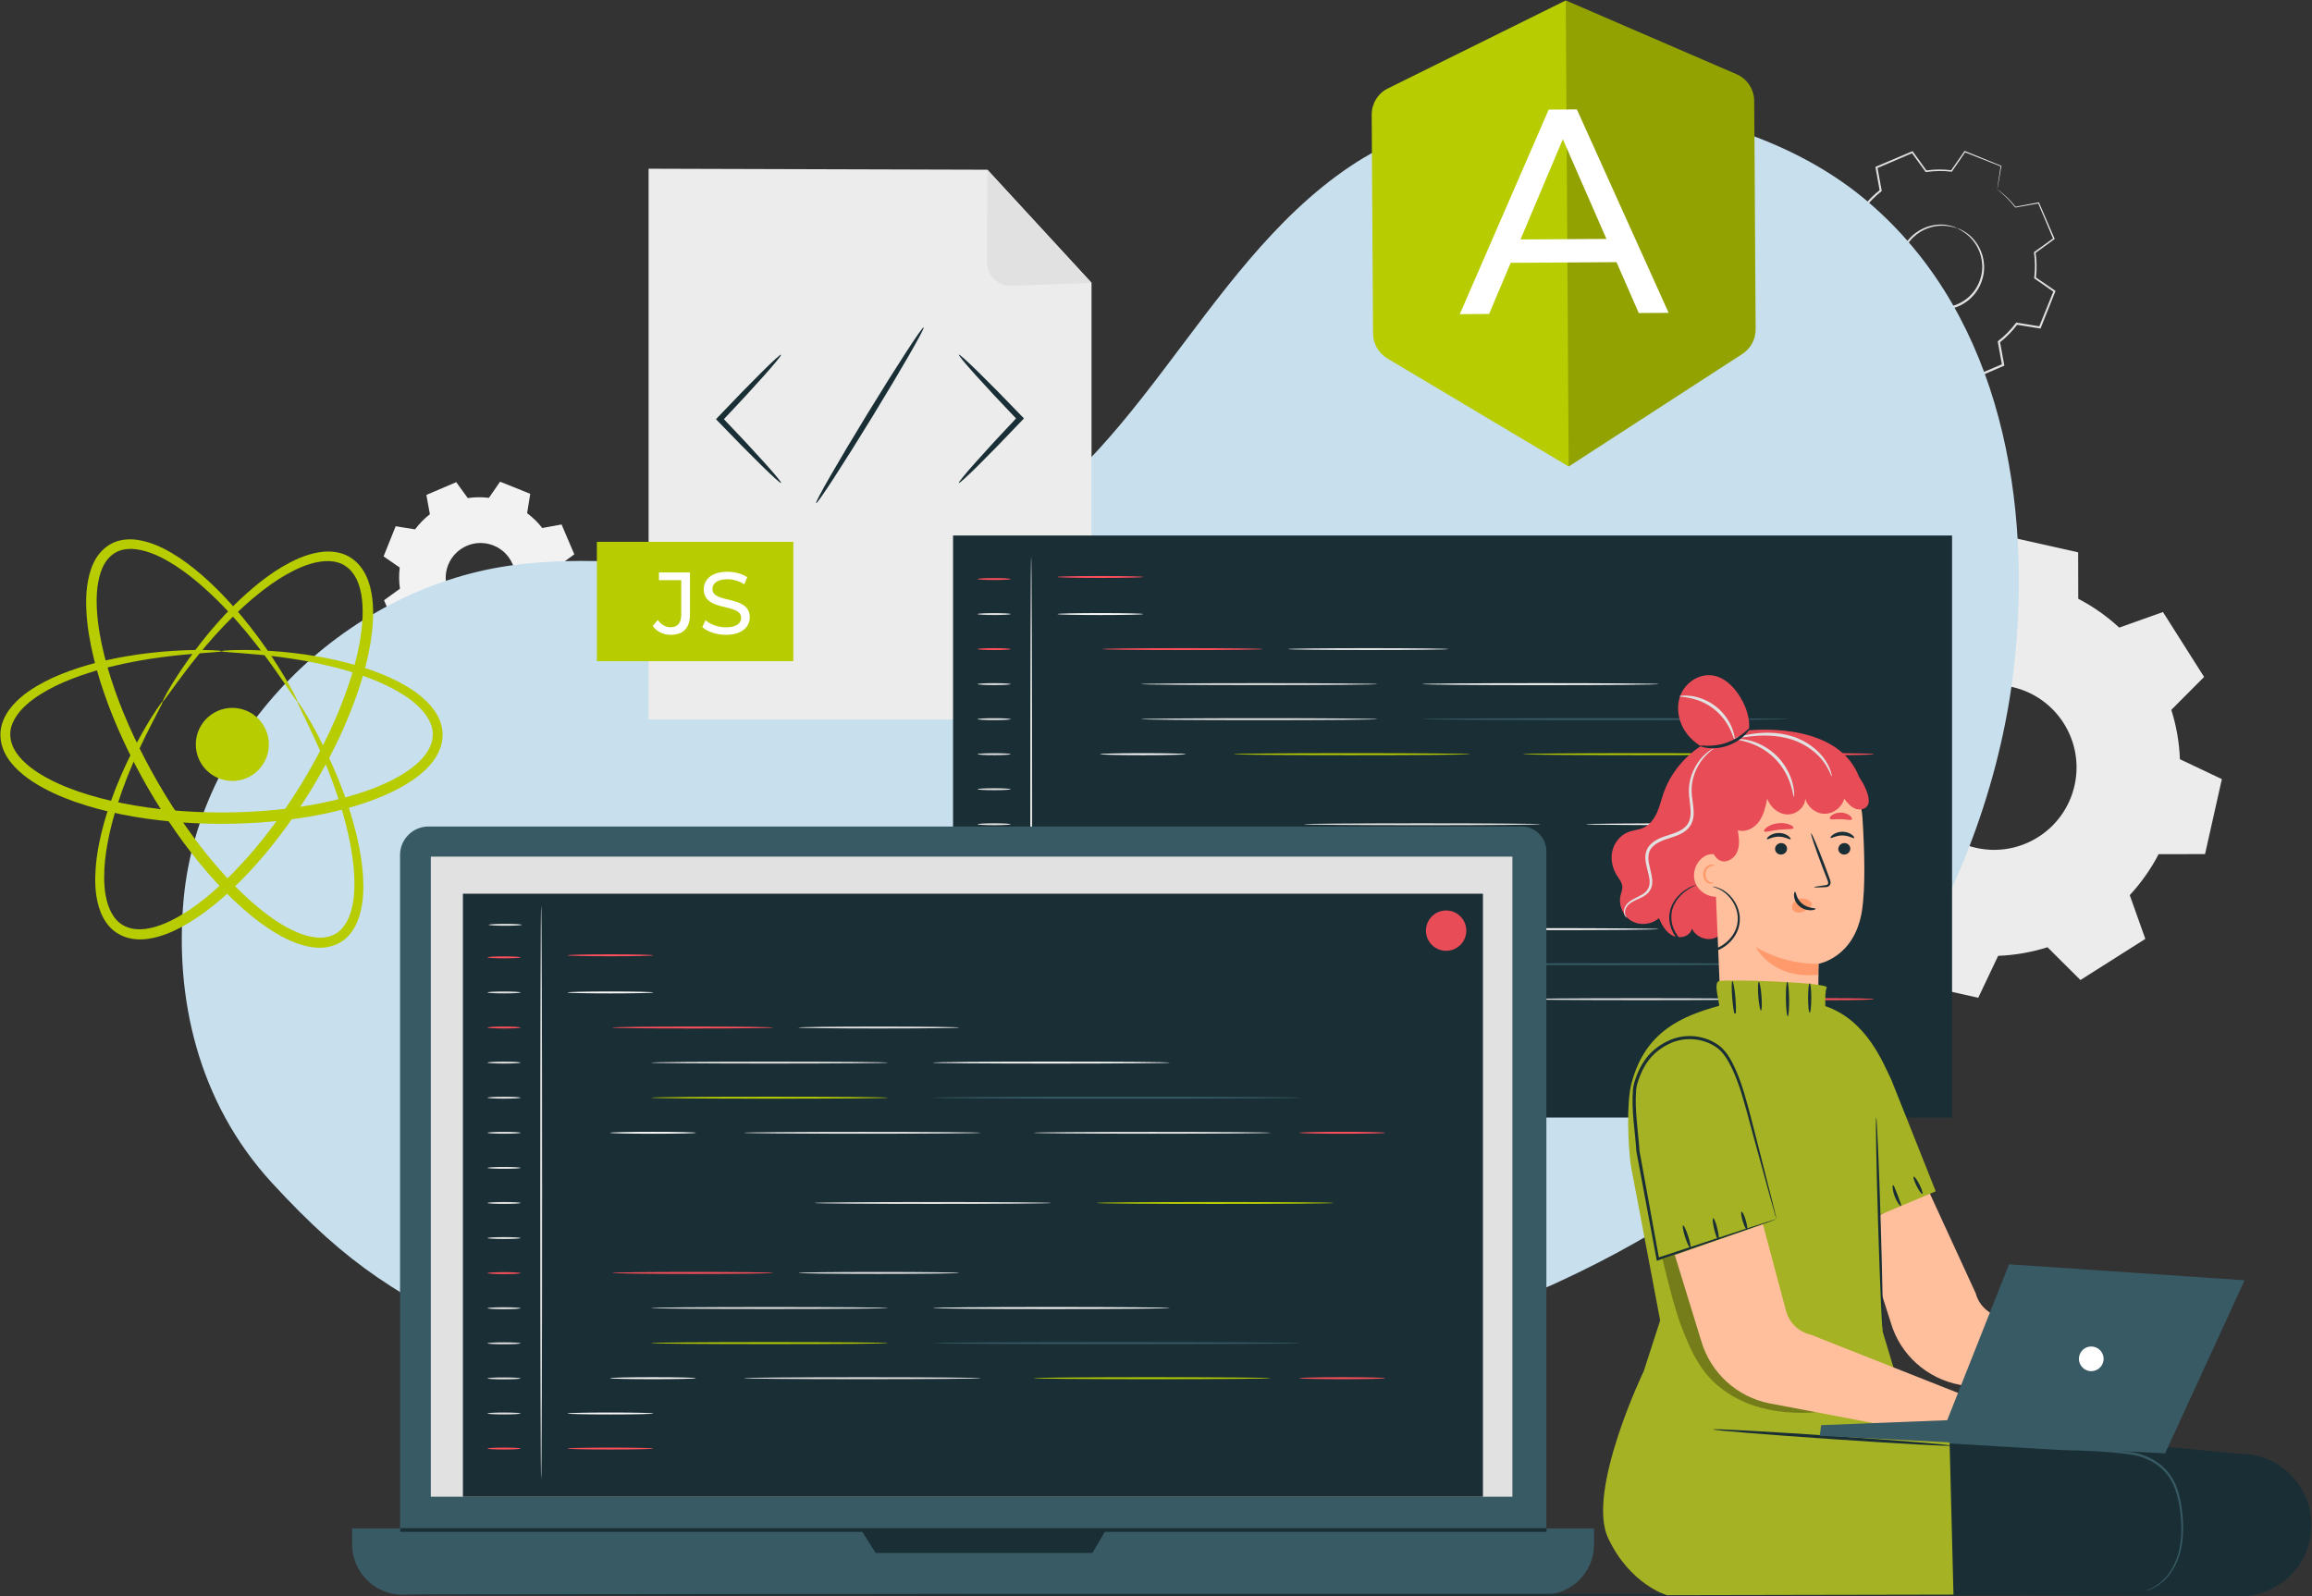 <?xml version="1.0" encoding="UTF-8" standalone="no"?>
<!-- Created with Inkscape (http://www.inkscape.org/) -->

<svg
   xmlns:dc="http://purl.org/dc/elements/1.1/"
   xmlns:cc="http://creativecommons.org/ns#"
   xmlns:rdf="http://www.w3.org/1999/02/22-rdf-syntax-ns#"
   xmlns:svg="http://www.w3.org/2000/svg"
   xmlns="http://www.w3.org/2000/svg"
   xmlns:xlink="http://www.w3.org/1999/xlink"
   xmlns:sodipodi="http://sodipodi.sourceforge.net/DTD/sodipodi-0.dtd"
   xmlns:inkscape="http://www.inkscape.org/namespaces/inkscape"
   version="1.1"
   id="svg2"
   xml:space="preserve"
   width="838.635"
   height="579.063"
   viewBox="0 0 838.635 579.063"
   sodipodi:docname="3_Service.svg"
   inkscape:version="0.92.4 (5da689c313, 2019-01-14)"><rect x="0" y="0" width="838.635" height="579.063" fill="#333333" stroke="none"/><defs
     id="defs6"><clipPath
       clipPathUnits="userSpaceOnUse"
       id="clipPath18"><path
         d="M 0,500 H 750 V 0 H 0 Z"
         id="path16"
         inkscape:connector-curvature="0" /></clipPath><clipPath
       clipPathUnits="userSpaceOnUse"
       id="clipPath50"><path
         d="M 0,500 H 750 V 0 H 0 Z"
         id="path48"
         inkscape:connector-curvature="0" /></clipPath><clipPath
       clipPathUnits="userSpaceOnUse"
       id="clipPath66"><path
         d="M 0,500 H 750 V 0 H 0 Z"
         id="path64"
         inkscape:connector-curvature="0" /></clipPath><clipPath
       clipPathUnits="userSpaceOnUse"
       id="clipPath100"><path
         d="M 0,500 H 750 V 0 H 0 Z"
         id="path98"
         inkscape:connector-curvature="0" /></clipPath><clipPath
       clipPathUnits="userSpaceOnUse"
       id="clipPath112"><path
         d="m 367.344,440.923 h 51.667 V 314.092 h -51.667 z"
         id="path110"
         inkscape:connector-curvature="0" /></clipPath><clipPath
       clipPathUnits="userSpaceOnUse"
       id="clipPath134"><path
         d="M 0,500 H 750 V 0 H 0 Z"
         id="path132"
         inkscape:connector-curvature="0" /></clipPath><clipPath
       clipPathUnits="userSpaceOnUse"
       id="clipPath310"><path
         d="M 0,500 H 750 V 0 H 0 Z"
         id="path308"
         inkscape:connector-curvature="0" /></clipPath><clipPath
       clipPathUnits="userSpaceOnUse"
       id="clipPath334"><path
         d="M 0,500 H 750 V 0 H 0 Z"
         id="path332"
         inkscape:connector-curvature="0" /></clipPath><clipPath
       clipPathUnits="userSpaceOnUse"
       id="clipPath532"><path
         d="M 0,500 H 750 V 0 H 0 Z"
         id="path530"
         inkscape:connector-curvature="0" /></clipPath><clipPath
       clipPathUnits="userSpaceOnUse"
       id="clipPath544"><path
         d="M 0,500 H 750 V 0 H 0 Z"
         id="path542"
         inkscape:connector-curvature="0" /></clipPath><clipPath
       clipPathUnits="userSpaceOnUse"
       id="clipPath656"><path
         d="m 535.456,111.312 h 26.747 V 84.794 h -26.747 z"
         id="path654"
         inkscape:connector-curvature="0" /></clipPath><clipPath
       clipPathUnits="userSpaceOnUse"
       id="clipPath732"><path
         d="M 0,500 H 750 V 0 H 0 Z"
         id="path730"
         inkscape:connector-curvature="0" /></clipPath><clipPath
       clipPathUnits="userSpaceOnUse"
       id="clipPath748"><path
         d="m 165.157,196.167 h 25.379 v -10.546 h -25.379 z"
         id="path746"
         inkscape:connector-curvature="0" /></clipPath><clipPath
       clipPathUnits="userSpaceOnUse"
       id="clipPath856"><path
         d="m 248.651,320.099 h 38.821 v -29.982 h -38.821 z"
         id="path854"
         inkscape:connector-curvature="0" /></clipPath><clipPath
       clipPathUnits="userSpaceOnUse"
       id="clipPath876"><path
         d="m 265.913,320.663 v 0 z"
         id="path874"
         inkscape:connector-curvature="0" /></clipPath><clipPath
       clipPathUnits="userSpaceOnUse"
       id="clipPath980"><path
         d="M 0,500 H 750 V 0 H 0 Z"
         id="path978"
         inkscape:connector-curvature="0" /></clipPath><clipPath
       clipPathUnits="userSpaceOnUse"
       id="clipPath992"><path
         d="M 57.989,127.217 H 91.676 V 55.302 H 57.989 Z"
         id="path990"
         inkscape:connector-curvature="0" /></clipPath><clipPath
       clipPathUnits="userSpaceOnUse"
       id="clipPath1028"><path
         d="m 654.76,99.701 h 9.291 V 80.513 h -9.291 z"
         id="path1026"
         inkscape:connector-curvature="0" /></clipPath><clipPath
       id="SVGID_6_"><use
         height="100%"
         width="100%"
         y="0"
         x="0"
         xlink:href="#SVGID_5_"
         style="overflow:visible"
         id="use57" /></clipPath><clipPath
       id="SVGID_8_"><use
         height="100%"
         width="100%"
         y="0"
         x="0"
         xlink:href="#SVGID_7_"
         style="overflow:visible"
         id="use66" /></clipPath><rect
       id="SVGID_5_"
       x="-53.9"
       y="-85.1"
       width="918.8"
       height="612.5" /><rect
       id="SVGID_7_"
       x="320.1"
       y="246.4"
       width="46.7"
       height="114.7" /><clipPath
       id="SVGID_16_"><use
         height="100%"
         width="100%"
         y="0"
         x="0"
         xlink:href="#SVGID_15_"
         style="overflow:visible"
         id="use362" /></clipPath><rect
       id="SVGID_15_"
       x="568.3"
       y="88.3"
       width="54.8"
       height="54.4" /></defs><sodipodi:namedview
     pagecolor="#ffffff"
     bordercolor="#666666"
     borderopacity="1"
     objecttolerance="10"
     gridtolerance="10"
     guidetolerance="10"
     inkscape:pageopacity="0"
     inkscape:pageshadow="2"
     inkscape:window-width="1920"
     inkscape:window-height="1137"
     id="namedview4"
     showgrid="false"
     inkscape:zoom="1.1"
     inkscape:cx="506.09425"
     inkscape:cy="327.91237"
     inkscape:window-x="1912"
     inkscape:window-y="-8"
     inkscape:window-maximized="1"
     inkscape:current-layer="g10" /><g
     id="g10"
     inkscape:groupmode="layer"
     inkscape:label="3099561"
     transform="matrix(1.333,0,0,-1.333,-113.998,652.457)"><g
   id="g20"
   transform="translate(633.06,302.501)"
   style="fill:#ececec;fill-opacity:1"><path
     d="m 0,0 c -12.088,2.712 -24.088,-4.889 -26.799,-16.979 -2.712,-12.088 4.892,-24.086 16.98,-26.798 12.09,-2.712 24.087,4.89 26.798,16.979 C 19.69,-14.708 12.09,-2.711 0,0 m 17.989,24.01 c 4.095,-2.134 7.833,-4.784 11.145,-7.85 l 11.907,4.239 11.19,-17.665 -8.917,-8.956 c 1.358,-4.303 2.161,-8.816 2.339,-13.432 l 11.414,-5.42 -4.579,-20.404 -12.634,-0.028 c -2.131,-4.097 -4.786,-7.833 -7.852,-11.144 l 4.239,-11.909 -17.662,-11.19 -8.958,8.917 c -4.303,-1.357 -8.814,-2.157 -13.432,-2.336 l -5.418,-11.414 -20.407,4.576 -0.027,12.635 c -4.097,2.132 -7.832,4.785 -11.144,7.851 l -11.91,-4.239 -11.19,17.665 8.92,8.957 c -1.358,4.303 -2.158,8.814 -2.339,13.43 l -11.411,5.42 4.576,20.406 12.634,0.026 c 2.131,4.097 4.785,7.835 7.852,11.146 l -4.239,11.908 17.662,11.191 8.958,-8.919 c 4.303,1.358 8.815,2.159 13.432,2.338 l 5.419,11.412 20.403,-4.576 z"
     style="fill:#ececec;fill-opacity:1;fill-rule:evenodd;stroke:none"
     id="path22"
     inkscape:connector-curvature="0" /></g><g
   id="g24"
   transform="translate(525.529,421.488)"><path
     d="m 0,0 c 0,0 1.493,-0.104 3.916,-1.225 2.371,-1.104 5.729,-3.513 7.803,-7.898 1.008,-2.167 1.699,-4.79 1.593,-7.628 -0.119,-2.816 -0.872,-5.867 -2.624,-8.553 -0.835,-1.361 -1.921,-2.614 -3.186,-3.705 -1.251,-1.111 -2.706,-2.048 -4.306,-2.733 -3.173,-1.442 -6.936,-1.819 -10.547,-1.041 -3.597,0.838 -6.839,2.786 -9.093,5.446 -1.155,1.302 -2.072,2.772 -2.728,4.31 -0.678,1.527 -1.125,3.124 -1.299,4.712 -0.437,3.177 0.185,6.258 1.281,8.855 1.117,2.612 2.862,4.688 4.699,6.217 3.749,3.078 7.813,3.822 10.429,3.807 C -1.395,0.544 0,0 0,0 -0.018,-0.116 -1.447,0.289 -4.054,0.195 -6.61,0.098 -10.515,-0.736 -14.059,-3.757 c -1.737,-1.502 -3.374,-3.511 -4.407,-6.014 -1.013,-2.49 -1.577,-5.425 -1.136,-8.433 0.175,-1.504 0.61,-3.013 1.26,-4.456 0.629,-1.453 1.503,-2.839 2.6,-4.066 2.14,-2.507 5.201,-4.335 8.599,-5.13 3.413,-0.731 6.959,-0.386 9.965,0.967 1.515,0.641 2.897,1.521 4.086,2.566 1.203,1.027 2.24,2.206 3.041,3.491 1.684,2.531 2.427,5.425 2.575,8.109 0.135,2.704 -0.487,5.221 -1.416,7.32 C 9.194,-5.157 6.021,-2.735 3.749,-1.555 1.434,-0.358 -0.033,-0.113 0,0"
     style="fill:#e1e1e1;fill-opacity:1;fill-rule:nonzero;stroke:none"
     id="path26"
     inkscape:connector-curvature="0" /></g><g
   id="g28"
   transform="translate(538.811,439.214)"><path
     d="M 0,0 C -0.012,-0.007 -0.023,0.188 -0.036,0.581 -0.046,1.014 -0.06,1.595 -0.077,2.347 -0.1,3.966 -0.132,6.299 -0.174,9.327 l 0.118,-0.148 c -3.862,0.843 -8.94,1.951 -15.082,3.292 l 0.27,0.131 c -1.201,-2.557 -2.537,-5.4 -3.966,-8.44 l -0.071,-0.153 -0.17,-0.007 C -22.21,3.868 -25.543,3.329 -28.908,2.257 l -0.18,-0.057 -0.135,0.133 c -2.067,2.047 -4.304,4.262 -6.631,6.566 l 0.419,-0.046 c -4.1,-2.611 -8.451,-5.382 -13.019,-8.292 l 0.152,0.442 c 0.974,-2.72 2.047,-5.715 3.147,-8.785 l 0.08,-0.224 -0.162,-0.175 c -2.104,-2.275 -4.121,-5.054 -5.722,-8.151 l -0.113,-0.22 h -0.25 c -2.891,-0.01 -6.079,-0.022 -9.326,-0.034 l 0.412,0.331 c -1.055,-4.733 -2.194,-9.837 -3.36,-15.068 l -0.242,0.496 c 2.625,-1.243 5.508,-2.609 8.428,-3.993 l 0.247,-0.117 0.011,-0.273 c 0.122,-3.115 0.67,-6.506 1.714,-9.794 l 0.084,-0.266 -0.198,-0.197 c -2.06,-2.073 -4.309,-4.333 -6.58,-6.617 l 0.064,0.578 c 2.617,-4.128 5.422,-8.553 8.267,-13.037 l -0.557,0.191 c 2.776,0.989 5.773,2.057 8.791,3.132 l 0.271,0.096 0.211,-0.195 c 2.315,-2.148 5.088,-4.147 8.116,-5.719 l 0.004,-0.002 0.002,-10e-4 c 0.115,-0.188 -0.254,0.419 0.258,-0.422 v -0.009 -0.018 -0.037 -0.074 l 10e-4,-0.147 v -0.293 l 0.002,-0.587 0.002,-1.173 0.005,-2.339 c 0.003,-1.556 0.006,-3.107 0.008,-4.65 l -0.37,0.462 c 5.091,-1.143 10.114,-2.271 15.064,-3.382 l -0.528,-0.257 c 1.348,2.835 2.683,5.643 4.004,8.424 l 0.122,0.255 0.282,0.011 c 3.362,0.128 6.664,0.711 9.796,1.697 l 0.265,0.084 0.198,-0.196 c 2.235,-2.228 4.435,-4.422 6.608,-6.589 l -0.562,0.062 c 4.454,2.816 8.805,5.567 13.047,8.249 l -0.177,-0.516 c -1.059,2.984 -2.098,5.915 -3.119,8.794 l -0.087,0.244 0.176,0.189 c 2.314,2.491 4.238,5.243 5.744,8.128 l 0.117,0.221 h 0.248 c 3.198,0.002 6.298,0.003 9.326,0.005 l -0.385,-0.309 c 1.2,5.297 2.333,10.297 3.411,15.056 l 0.199,-0.407 c -2.96,1.414 -5.737,2.741 -8.416,4.021 l -0.186,0.089 -0.008,0.206 c -0.133,3.56 -0.751,6.833 -1.685,9.835 l -0.056,0.182 0.134,0.133 c 2.4,2.394 4.562,4.552 6.605,6.59 l -0.038,-0.348 c -3.179,5.065 -5.887,9.381 -8.205,13.076 l 0.251,-0.086 C 13.569,-4.094 10.683,-5.101 8.278,-5.939 L 8.189,-5.97 8.123,-5.908 C 5.645,-3.593 3.538,-2.186 2.132,-1.293 1.442,-0.877 0.914,-0.559 0.527,-0.326 0.156,-0.112 -0.012,-0.006 0,0 0.011,0.006 0.205,-0.081 0.566,-0.257 0.935,-0.446 1.491,-0.733 2.214,-1.159 3.652,-2.011 5.8,-3.385 8.33,-5.683 l -0.154,0.032 c 2.393,0.869 5.266,1.913 8.769,3.185 l 0.159,0.058 0.093,-0.144 c 2.351,-3.675 5.097,-7.967 8.32,-13.005 l 0.12,-0.188 -0.159,-0.161 c -2.029,-2.052 -4.176,-4.223 -6.561,-6.634 l 0.076,0.314 c 0.969,-3.045 1.617,-6.372 1.771,-9.996 l -0.195,0.294 c 2.685,-1.267 5.469,-2.58 8.436,-3.98 l 0.262,-0.124 -0.063,-0.285 c -1.059,-4.764 -2.172,-9.768 -3.35,-15.07 l -0.069,-0.308 -0.316,-10e-4 c -3.029,-0.012 -6.128,-0.024 -9.326,-0.036 l 0.363,0.221 c -1.531,-2.953 -3.489,-5.773 -5.849,-8.327 l 0.088,0.432 c 1.028,-2.877 2.075,-5.805 3.141,-8.787 l 0.117,-0.329 -0.296,-0.187 C 9.471,-71.4 5.125,-74.16 0.677,-76.984 l -0.305,-0.194 -0.258,0.255 c -2.176,2.163 -4.379,4.354 -6.617,6.578 l 0.462,-0.112 c -3.207,-1.015 -6.591,-1.618 -10.036,-1.752 l 0.403,0.266 c -1.319,-2.782 -2.651,-5.591 -3.996,-8.428 l -0.161,-0.34 -0.367,0.083 c -4.951,1.108 -9.976,2.233 -15.067,3.374 l -0.37,0.083 -0.001,0.379 c -0.003,1.543 -0.007,3.094 -0.01,4.65 l -0.004,2.339 -0.003,1.173 -0.001,0.587 -10e-4,0.293 v 0.147 0.074 0.037 0.018 0.009 c 0.51,-0.84 0.14,-0.232 0.254,-0.419 l -0.002,0.001 -0.004,0.002 c -3.107,1.612 -5.949,3.663 -8.323,5.866 l 0.481,-0.099 c -3.019,-1.074 -6.016,-2.139 -8.792,-3.127 l -0.356,-0.127 -0.203,0.319 c -2.839,4.487 -5.641,8.914 -8.255,13.044 l -0.2,0.315 0.263,0.263 c 2.274,2.281 4.525,4.539 6.589,6.608 l -0.112,-0.462 c -1.065,3.37 -1.621,6.845 -1.74,10.035 l 0.257,-0.39 c -2.917,1.39 -5.797,2.761 -8.42,4.01 l -0.319,0.152 0.078,0.345 c 1.179,5.228 2.329,10.329 3.396,15.06 l 0.075,0.33 0.339,0.001 c 3.246,0.002 6.434,0.004 9.326,0.005 l -0.363,-0.22 c 1.646,3.159 3.716,5.992 5.873,8.306 l -0.083,-0.398 c -1.086,3.074 -2.148,6.073 -3.112,8.796 l -0.099,0.284 0.252,0.158 c 4.582,2.889 8.946,5.64 13.058,8.232 l 0.23,0.145 0.19,-0.191 c 2.314,-2.317 4.539,-4.545 6.595,-6.603 l -0.314,0.077 c 3.427,1.069 6.817,1.594 9.999,1.707 L -19.338,4.4 c 1.453,3.03 2.813,5.861 4.034,8.409 l 0.084,0.175 0.188,-0.043 C -8.906,11.53 -3.841,10.363 0.011,9.475 L 0.131,9.448 0.129,9.328 C 0.102,6.326 0.08,4.014 0.065,2.409 0.051,1.647 0.04,1.059 0.032,0.619 0.021,0.215 0.011,0.007 0,0"
     style="fill:#e1e1e1;fill-opacity:1;fill-rule:nonzero;stroke:none"
     id="path30"
     inkscape:connector-curvature="0" /></g><g
   id="g32"
   transform="translate(618.055,427.383)"><path
     d="m 0,0 c 0,0 1,-0.234 2.519,-1.262 1.484,-1.009 3.493,-3.012 4.415,-6.213 0.444,-1.579 0.623,-3.432 0.238,-5.344 -0.391,-1.895 -1.238,-3.879 -2.722,-5.505 -0.716,-0.831 -1.59,-1.56 -2.567,-2.16 -0.97,-0.615 -2.06,-1.089 -3.219,-1.376 -2.31,-0.627 -4.9,-0.468 -7.261,0.457 -2.346,0.966 -4.328,2.643 -5.562,4.694 -0.638,1.01 -1.097,2.106 -1.372,3.221 -0.291,1.11 -0.418,2.241 -0.361,3.336 0.055,2.202 0.816,4.22 1.845,5.859 1.045,1.647 2.456,2.861 3.87,3.694 2.88,1.672 5.716,1.728 7.486,1.43 C -0.885,0.522 0,0 0,0 c -0.025,-0.076 -0.949,0.355 -2.725,0.579 -1.743,0.217 -4.481,0.082 -7.216,-1.574 -1.343,-0.825 -2.673,-2.006 -3.65,-3.588 -0.96,-1.576 -1.666,-3.502 -1.7,-5.589 -0.047,-1.039 0.081,-2.109 0.363,-3.158 0.265,-1.055 0.705,-2.09 1.312,-3.042 1.175,-1.936 3.046,-3.512 5.262,-4.425 2.231,-0.872 4.672,-1.03 6.858,-0.444 1.098,0.266 2.131,0.711 3.052,1.288 0.929,0.562 1.762,1.247 2.446,2.029 1.42,1.529 2.243,3.409 2.64,5.211 0.39,1.817 0.246,3.591 -0.152,5.116 -0.828,3.088 -2.713,5.08 -4.121,6.13 C 0.932,-0.4 -0.035,-0.072 0,0"
     style="fill:#e1e1e1;fill-opacity:1;fill-rule:nonzero;stroke:none"
     id="path34"
     inkscape:connector-curvature="0" /></g><g
   id="g36"
   transform="translate(629.01,437.929)"><path
     d="m 0,0 c -0.008,-0.003 0.005,0.131 0.04,0.398 0.041,0.294 0.096,0.69 0.167,1.201 0.163,1.1 0.399,2.684 0.705,4.741 L 0.975,6.227 c -2.523,0.997 -5.842,2.308 -9.856,3.893 l 0.197,0.06 C -9.78,8.579 -10.999,6.801 -12.302,4.898 l -0.066,-0.095 -0.115,0.013 c -2.139,0.256 -4.457,0.258 -6.856,-0.097 L -19.467,4.7 -19.543,4.806 c -1.175,1.614 -2.447,3.362 -3.77,5.179 l 0.28,-0.077 C -26.1,8.591 -29.354,7.193 -32.771,5.727 l 0.152,0.282 c 0.36,-1.95 0.757,-4.099 1.163,-6.3 l 0.03,-0.161 -0.129,-0.101 c -1.676,-1.308 -3.35,-2.969 -4.776,-4.891 l -0.102,-0.137 -0.169,0.027 c -1.96,0.312 -4.121,0.657 -6.323,1.006 l 0.316,0.179 c -1.237,-3.09 -2.572,-6.423 -3.939,-9.839 l -0.109,0.362 c 1.641,-1.132 3.444,-2.375 5.27,-3.635 l 0.155,-0.107 -0.023,-0.185 c -0.261,-2.124 -0.264,-4.483 0.081,-6.827 l 0.028,-0.188 -0.156,-0.112 c -1.625,-1.177 -3.398,-2.461 -5.189,-3.758 l 0.107,0.385 c 1.318,-3.086 2.731,-6.394 4.163,-9.747 l -0.356,0.192 c 1.991,0.363 4.139,0.756 6.303,1.151 l 0.194,0.036 0.121,-0.156 c 1.332,-1.711 2.99,-3.371 4.869,-4.77 l 0.003,-10e-4 0.001,-0.001 c 0.057,-0.141 -0.126,0.311 0.128,-0.315 l -0.001,-0.006 -0.002,-0.012 -0.004,-0.026 -0.008,-0.05 -0.016,-0.099 -0.032,-0.199 -0.064,-0.398 -0.128,-0.795 -0.255,-1.586 c -0.169,-1.054 -0.338,-2.105 -0.507,-3.151 l -0.2,0.353 c 3.323,-1.335 6.603,-2.654 9.835,-3.953 l -0.386,-0.116 c 1.226,1.773 2.44,3.528 3.642,5.267 l 0.111,0.159 0.192,-0.024 c 2.292,-0.284 4.594,-0.252 6.825,0.07 l 0.189,0.027 0.112,-0.154 c 1.269,-1.757 2.518,-3.486 3.751,-5.194 l -0.374,0.104 c 3.329,1.417 6.581,2.801 9.751,4.149 l -0.178,-0.33 c -0.387,2.14 -0.768,4.241 -1.142,6.304 l -0.032,0.175 0.14,0.108 c 1.843,1.434 3.449,3.086 4.789,4.874 l 0.103,0.137 0.168,-0.027 c 2.167,-0.352 4.268,-0.693 6.32,-1.026 l -0.294,-0.167 c 1.397,3.457 2.716,6.72 3.972,9.826 l 0.09,-0.298 c -1.85,1.285 -3.585,2.491 -5.259,3.654 l -0.117,0.081 0.017,0.14 c 0.304,2.427 0.246,4.713 -0.056,6.85 l -0.018,0.129 0.105,0.075 c 1.891,1.359 3.594,2.582 5.203,3.738 l -0.065,-0.232 c -1.594,3.783 -2.953,7.006 -4.116,9.766 l 0.16,-0.086 C 8.743,-4.271 6.676,-4.635 4.954,-4.937 L 4.891,-4.948 4.853,-4.898 C 3.429,-3.057 2.157,-1.871 1.302,-1.11 0.881,-0.753 0.559,-0.479 0.322,-0.279 0.094,-0.093 -0.008,-0.003 0,0 0.008,0.004 0.131,-0.077 0.356,-0.236 0.585,-0.405 0.93,-0.661 1.373,-1.029 2.253,-1.766 3.557,-2.933 5.018,-4.77 l -0.101,0.04 c 1.718,0.324 3.78,0.714 6.293,1.19 l 0.115,0.021 0.047,-0.107 c 1.187,-2.749 2.574,-5.961 4.202,-9.73 l 0.061,-0.141 -0.125,-0.091 c -1.601,-1.167 -3.296,-2.401 -5.178,-3.771 l 0.086,0.204 c 0.321,-2.17 0.393,-4.496 0.097,-6.969 l -0.099,0.221 c 1.679,-1.155 3.421,-2.352 5.277,-3.628 l 0.164,-0.113 -0.074,-0.186 c -1.243,-3.111 -2.55,-6.38 -3.933,-9.842 l -0.08,-0.201 -0.215,0.034 c -2.053,0.326 -4.155,0.66 -6.323,1.005 l 0.27,0.109 C 4.139,-38.557 2.501,-40.251 0.62,-41.722 l 0.108,0.284 c 0.379,-2.064 0.766,-4.164 1.158,-6.301 l 0.044,-0.237 -0.222,-0.093 c -3.167,-1.357 -6.416,-2.746 -9.742,-4.17 l -0.228,-0.098 -0.146,0.201 c -1.236,1.706 -2.488,3.434 -3.759,5.188 l 0.302,-0.127 c -2.286,-0.334 -4.645,-0.369 -6.994,-0.08 l 0.302,0.135 c -1.2,-1.739 -2.413,-3.496 -3.638,-5.269 l -0.146,-0.213 -0.24,0.097 c -3.232,1.297 -6.513,2.614 -9.836,3.948 l -0.242,0.097 0.041,0.257 c 0.168,1.046 0.337,2.097 0.506,3.152 l 0.255,1.586 0.128,0.795 0.063,0.397 0.032,0.199 0.016,0.1 0.009,0.05 0.004,0.025 0.001,0.013 10e-4,0.006 c 0.254,-0.626 0.07,-0.173 0.126,-0.313 l -0.001,0.001 -0.002,0.002 c -1.927,1.436 -3.627,3.138 -4.993,4.893 l 0.315,-0.12 c -2.163,-0.395 -4.312,-0.787 -6.302,-1.149 l -0.255,-0.047 -0.102,0.239 c -1.43,3.354 -2.84,6.663 -4.156,9.75 l -0.1,0.235 0.207,0.149 c 1.793,1.294 3.568,2.576 5.194,3.75 l -0.127,-0.3 c -0.35,2.401 -0.343,4.817 -0.072,6.992 l 0.132,-0.293 c -1.824,1.263 -3.624,2.511 -5.263,3.646 l -0.2,0.138 0.09,0.226 c 1.376,3.412 2.718,6.742 3.964,9.829 l 0.086,0.216 0.229,-0.037 c 2.201,-0.357 4.362,-0.708 6.321,-1.025 l -0.27,-0.109 c 1.464,1.959 3.179,3.65 4.896,4.98 l -0.1,-0.262 c -0.398,2.204 -0.786,4.354 -1.138,6.305 l -0.037,0.203 0.189,0.08 c 3.423,1.451 6.683,2.834 9.756,4.137 l 0.172,0.073 0.108,-0.151 c 1.312,-1.825 2.574,-3.58 3.74,-5.201 L -19.4,5.144 c 2.44,0.345 4.795,0.328 6.963,0.053 l -0.18,-0.082 c 1.319,1.893 2.552,3.661 3.661,5.253 l 0.076,0.11 0.122,-0.05 C -4.762,8.795 -1.459,7.446 1.053,6.42 L 1.131,6.388 1.117,6.307 C 0.767,4.275 0.498,2.711 0.311,1.625 0.217,1.11 0.145,0.713 0.091,0.417 0.039,0.145 0.008,0.004 0,0"
     style="fill:#e1e1e1;fill-opacity:1;fill-rule:nonzero;stroke:none"
     id="path38"
     inkscape:connector-curvature="0" /></g><g
   id="g40"
   transform="matrix(0.476,0,0,0.476,219.821,341.005)"
   style="fill:#f2f2f2"><path
     d="m 0,0 c -10.209,4.103 -21.814,-0.848 -25.916,-11.06 -4.103,-10.211 0.851,-21.813 11.06,-25.916 10.211,-4.102 21.814,0.85 25.916,11.06 C 15.162,-15.704 10.211,-4.103 0,0 m 19.198,18.48 c 3.285,-2.454 6.183,-5.312 8.649,-8.471 l 11.043,2.016 7.289,-17.083 -9.096,-6.579 c 0.576,-3.966 0.636,-8.036 0.134,-12.108 l 9.232,-6.381 -6.926,-17.233 -11.079,1.778 c -2.454,-3.287 -5.314,-6.185 -8.475,-8.648 l 2.017,-11.045 -17.081,-7.289 -6.58,9.095 c -3.966,-0.576 -8.035,-0.633 -12.108,-0.131 l -6.38,-9.232 -17.236,6.924 1.78,11.08 c -3.288,2.454 -6.183,5.312 -8.649,8.473 l -11.045,-2.016 -7.29,17.083 9.098,6.579 c -0.576,3.966 -0.633,8.034 -0.133,12.107 l -9.23,6.38 6.924,17.236 11.079,-1.781 c 2.453,3.287 5.314,6.186 8.474,8.651 l -2.016,11.044 17.081,7.29 6.579,-9.098 c 3.967,0.576 8.036,0.635 12.109,0.133 l 6.38,9.231 17.233,-6.924 z"
     style="fill:#f2f2f2;fill-opacity:1;fill-rule:evenodd;stroke:none"
     id="path42"
     inkscape:connector-curvature="0" /></g><g
   id="g44"
   style="fill:#c8dfee;fill-opacity:1"><g
     id="g46"
     clip-path="url(#clipPath50)"
     style="fill:#c8dfee;fill-opacity:1"><g
       id="g52"
       transform="translate(335.065,107.268)"
       style="fill:#c8dfee;fill-opacity:1"><path
         d="m 0,0 c 64.661,-2.673 139.647,12.232 195.887,44.25 56.241,32.018 96.891,95.576 102.989,160.004 4.361,46.07 -5.791,94.918 -41.586,124.245 -35.797,29.326 -101.053,34.211 -139.464,8.404 C 76.35,309.038 58.675,251.322 12.381,232.52 c -38.464,-15.622 -82.435,1.706 -123.513,-4.301 -45.005,-6.581 -84.195,-45.28 -88.427,-90.566 -2.494,-26.686 3.702,-55.303 24.053,-77.414 21.302,-23.144 34.168,-30.447 63.502,-45.076 C -85.587,1.99 -42.689,1.765 0,0"
         style="fill:#c8dfee;fill-opacity:1;fill-rule:nonzero;stroke:none"
         id="path54"
         inkscape:connector-curvature="0" /></g></g></g><g
   id="g56"
   transform="translate(382.542,293.647)"><path
     d="M 0,0 H -120.531 V 149.9 L -28.332,149.628 0,118.864 Z"
     style="fill:#ececec;fill-opacity:1;fill-rule:nonzero;stroke:none"
     id="path58"
     inkscape:connector-curvature="0" /></g><g
   id="g68"
   transform="translate(298.068,358.025)"><path
     d="m 0,0 c -0.156,-0.149 -2.157,1.658 -5.27,4.701 -3.112,3.044 -7.334,7.323 -11.931,12.119 l -0.515,0.537 0.512,0.54 0.049,0.053 c 4.581,4.835 8.792,9.152 11.896,12.223 3.104,3.072 5.102,4.896 5.259,4.748 0.156,-0.148 -1.558,-2.242 -4.457,-5.507 -2.899,-3.266 -6.982,-7.704 -11.564,-12.539 l -0.049,-0.052 -0.003,1.078 C -11.477,13.104 -7.381,8.704 -4.473,5.465 -1.565,2.226 0.155,0.149 0,0"
     style="fill:#1a2e35;fill-opacity:1;fill-rule:nonzero;stroke:none"
     id="path70"
     inkscape:connector-curvature="0" /></g><g
   id="g72"
   transform="translate(346.435,392.947)"><path
     d="m 0,0 c 0.156,0.149 2.158,-1.658 5.27,-4.701 3.112,-3.044 7.334,-7.323 11.931,-12.119 l 0.515,-0.537 -0.512,-0.54 -0.049,-0.052 C 12.574,-22.785 8.363,-27.103 5.259,-30.173 2.155,-33.245 0.157,-35.069 0,-34.921 c -0.156,0.148 1.558,2.242 4.457,5.507 2.899,3.266 6.982,7.704 11.564,12.539 l 0.049,0.052 0.003,-1.077 C 11.477,-13.104 7.381,-8.704 4.473,-5.465 1.565,-2.226 -0.155,-0.149 0,0"
     style="fill:#1a2e35;fill-opacity:1;fill-rule:nonzero;stroke:none"
     id="path74"
     inkscape:connector-curvature="0" /></g><g
   id="g76"
   transform="translate(307.587,352.517)"><path
     d="M 0,0 C -0.368,0.225 5.889,11.123 13.973,24.337 22.06,37.556 28.912,48.086 29.28,47.861 29.647,47.636 23.393,36.74 15.306,23.521 7.221,10.307 0.368,-0.225 0,0"
     style="fill:#1a2e35;fill-opacity:1;fill-rule:nonzero;stroke:none"
     id="path78"
     inkscape:connector-curvature="0" /></g><g
   id="g80"
   transform="translate(354.204,443.266)"><path
     d="m 0,0 -0.108,-25.109 c -0.016,-3.653 2.998,-6.592 6.65,-6.485 l 21.796,0.817 z"
     style="fill:#e1e1e1;fill-opacity:1;fill-rule:nonzero;stroke:none"
     id="path82"
     inkscape:connector-curvature="0" /></g><path
   d="m 301.397,309.521 h -53.454 v 32.485 h 53.454 z"
   style="fill:#b7cc01;fill-opacity:1;fill-rule:nonzero;stroke:none"
   id="path84"
   inkscape:connector-curvature="0" /><g
   id="g86"
   transform="translate(263.131,319.12)"><path
     d="m 0,0 1.391,1.63 c 0.91,-1.295 2.085,-1.99 3.499,-1.99 1.894,0 2.877,1.151 2.877,3.404 v 9.421 H 1.702 v 2.086 H 10.14 V 3.164 c 0,-3.74 -1.822,-5.585 -5.25,-5.585 C 2.9,-2.421 1.079,-1.558 0,0"
     style="fill:#ffffff;fill-opacity:1;fill-rule:nonzero;stroke:none"
     id="path88"
     inkscape:connector-curvature="0" /></g><g
   id="g90"
   transform="translate(276.624,318.808)"><path
     d="m 0,0 0.887,1.87 c 1.246,-1.127 3.38,-1.942 5.537,-1.942 2.901,0 4.147,1.127 4.147,2.589 0,4.099 -10.164,1.51 -10.164,7.743 0,2.589 2.014,4.794 6.425,4.794 1.965,0 4.003,-0.527 5.394,-1.486 L 11.435,11.65 c -1.463,0.935 -3.117,1.367 -4.603,1.367 -2.853,0 -4.075,-1.199 -4.075,-2.661 0,-4.099 10.163,-1.534 10.163,-7.695 0,-2.565 -2.061,-4.77 -6.496,-4.77 C 3.859,-2.109 1.342,-1.246 0,0"
     style="fill:#ffffff;fill-opacity:1;fill-rule:nonzero;stroke:none"
     id="path92"
     inkscape:connector-curvature="0" /></g><g
   id="g102"
   transform="translate(463.14,465.371)"
   style="fill:#b7cc01;fill-opacity:1"><path
     d="m 0,0 c -2.684,-1.328 -4.381,-4.119 -4.362,-7.173 l 0.373,-59.466 c 0.017,-2.799 1.478,-5.381 3.841,-6.789 l 49.379,-29.431 c 0.008,-0.005 0.018,-0.005 0.025,0 l 47.266,30.643 c 2.251,1.46 3.609,4.005 3.592,6.735 L 99.725,-3.39 c -0.021,3.163 -1.878,6.011 -4.723,7.241 l -46.554,20.12 z"
     style="fill:#b7cc01;fill-opacity:1;fill-rule:nonzero;stroke:none"
     id="path104"
     inkscape:connector-curvature="0" /></g><g
   id="g106"
   transform="translate(144.244,48.42)"><g
     id="g108" /><g
     id="g120"><g
       clip-path="url(#clipPath112)"
       id="g118"
       style="opacity:0.2"><g
         transform="translate(367.344,440.923)"
         id="g116"><path
           d="m 0,0 0.795,-126.831 47.206,30.585 c 2.286,1.479 3.683,3.98 3.665,6.703 L 51.3,-27.202 c -0.019,3.077 -1.855,5.853 -4.68,7.073 z"
           style="fill:#000000;fill-opacity:1;fill-rule:nonzero;stroke:none"
           id="path114"
           inkscape:connector-curvature="0" /></g></g></g></g><g
   id="g122"
   transform="translate(522.656,424.445)"><path
     d="m 0,0 -11.861,27.131 -11.52,-27.278 z m 2.749,-6.328 -28.8,-0.181 -5.875,-13.917 -7.974,-0.051 24.195,55.674 7.664,0.048 24.968,-55.365 -8.129,-0.051 z"
     style="fill:#ffffff;fill-opacity:1;fill-rule:nonzero;stroke:none"
     id="path124"
     inkscape:connector-curvature="0" /></g><path
   d="M 616.707,185.33 H 344.862 v 158.396 h 271.845 z"
   style="fill:#1a2e35;fill-opacity:1;fill-rule:nonzero;stroke:none"
   id="path126"
   inkscape:connector-curvature="0" /><g
   id="g136"
   transform="translate(366.123,193.302)"><path
     d="m 0,0 c -0.144,0 -0.26,32.391 -0.26,72.337 0,39.96 0.116,72.344 0.26,72.344 0.144,0 0.261,-32.384 0.261,-72.344 C 0.261,32.391 0.144,0 0,0"
     style="fill:#e1e1e1;fill-opacity:1;fill-rule:nonzero;stroke:none"
     id="path138"
     inkscape:connector-curvature="0" /></g><g
   id="g140"
   transform="translate(360.534,331.881)"
   style="fill:#ff4f5b;fill-opacity:1"><path
     d="m 0,0 c 0,-0.144 -2.016,-0.261 -4.501,-0.261 -2.487,0 -4.502,0.117 -4.502,0.261 0,0.144 2.015,0.26 4.502,0.26 C -2.016,0.26 0,0.144 0,0"
     style="fill:#ff4f5b;fill-opacity:1;fill-rule:nonzero;stroke:none"
     id="path142"
     inkscape:connector-curvature="0" /></g><g
   id="g144"
   transform="translate(360.534,322.347)"><path
     d="m 0,0 c 0,-0.144 -2.016,-0.26 -4.501,-0.26 -2.487,0 -4.502,0.116 -4.502,0.26 0,0.144 2.015,0.26 4.502,0.26 C -2.016,0.26 0,0.144 0,0"
     style="fill:#e1e1e1;fill-opacity:1;fill-rule:nonzero;stroke:none"
     id="path146"
     inkscape:connector-curvature="0" /></g><g
   id="g148"
   transform="translate(360.534,312.814)"
   style="fill:#ff4f5b;fill-opacity:1"><path
     d="m 0,0 c 0,-0.144 -2.016,-0.26 -4.501,-0.26 -2.487,0 -4.502,0.116 -4.502,0.26 0,0.144 2.015,0.26 4.502,0.26 C -2.016,0.26 0,0.144 0,0"
     style="fill:#ff4f5b;fill-opacity:1;fill-rule:nonzero;stroke:none"
     id="path150"
     inkscape:connector-curvature="0" /></g><g
   id="g152"
   transform="translate(360.534,303.281)"><path
     d="m 0,0 c 0,-0.144 -2.016,-0.261 -4.501,-0.261 -2.487,0 -4.502,0.117 -4.502,0.261 0,0.144 2.015,0.26 4.502,0.26 C -2.016,0.26 0,0.144 0,0"
     style="fill:#e1e1e1;fill-opacity:1;fill-rule:nonzero;stroke:none"
     id="path154"
     inkscape:connector-curvature="0" /></g><g
   id="g156"
   transform="translate(360.534,293.747)"><path
     d="m 0,0 c 0,-0.144 -2.016,-0.26 -4.501,-0.26 -2.487,0 -4.502,0.116 -4.502,0.26 0,0.144 2.015,0.26 4.502,0.26 C -2.016,0.26 0,0.144 0,0"
     style="fill:#e1e1e1;fill-opacity:1;fill-rule:nonzero;stroke:none"
     id="path158"
     inkscape:connector-curvature="0" /></g><g
   id="g160"
   transform="translate(360.534,284.214)"><path
     d="m 0,0 c 0,-0.144 -2.016,-0.261 -4.501,-0.261 -2.487,0 -4.502,0.117 -4.502,0.261 0,0.144 2.015,0.26 4.502,0.26 C -2.016,0.26 0,0.144 0,0"
     style="fill:#e1e1e1;fill-opacity:1;fill-rule:nonzero;stroke:none"
     id="path162"
     inkscape:connector-curvature="0" /></g><g
   id="g164"
   transform="translate(360.534,274.68)"><path
     d="m 0,0 c 0,-0.144 -2.016,-0.26 -4.501,-0.26 -2.487,0 -4.502,0.116 -4.502,0.26 0,0.144 2.015,0.26 4.502,0.26 C -2.016,0.26 0,0.144 0,0"
     style="fill:#e1e1e1;fill-opacity:1;fill-rule:nonzero;stroke:none"
     id="path166"
     inkscape:connector-curvature="0" /></g><g
   id="g168"
   transform="translate(360.534,265.147)"><path
     d="m 0,0 c 0,-0.144 -2.016,-0.261 -4.501,-0.261 -2.487,0 -4.502,0.117 -4.502,0.261 0,0.144 2.015,0.26 4.502,0.26 C -2.016,0.26 0,0.144 0,0"
     style="fill:#e1e1e1;fill-opacity:1;fill-rule:nonzero;stroke:none"
     id="path170"
     inkscape:connector-curvature="0" /></g><g
   id="g172"
   transform="translate(360.534,255.613)"><path
     d="m 0,0 c 0,-0.144 -2.016,-0.26 -4.501,-0.26 -2.487,0 -4.502,0.116 -4.502,0.26 0,0.144 2.015,0.261 4.502,0.261 C -2.016,0.261 0,0.144 0,0"
     style="fill:#e1e1e1;fill-opacity:1;fill-rule:nonzero;stroke:none"
     id="path174"
     inkscape:connector-curvature="0" /></g><g
   id="g176"
   transform="translate(360.534,246.08)"><path
     d="m 0,0 c 0,-0.144 -2.016,-0.26 -4.501,-0.26 -2.487,0 -4.502,0.116 -4.502,0.26 0,0.145 2.015,0.261 4.502,0.261 C -2.016,0.261 0,0.145 0,0"
     style="fill:#e1e1e1;fill-opacity:1;fill-rule:nonzero;stroke:none"
     id="path178"
     inkscape:connector-curvature="0" /></g><g
   id="g180"
   transform="translate(360.534,236.547)"><path
     d="m 0,0 c 0,-0.144 -2.016,-0.26 -4.501,-0.26 -2.487,0 -4.502,0.116 -4.502,0.26 0,0.144 2.015,0.261 4.502,0.261 C -2.016,0.261 0,0.144 0,0"
     style="fill:#e1e1e1;fill-opacity:1;fill-rule:nonzero;stroke:none"
     id="path182"
     inkscape:connector-curvature="0" /></g><g
   id="g184"
   transform="translate(360.534,227.013)"><path
     d="m 0,0 c 0,-0.144 -2.016,-0.261 -4.501,-0.261 -2.487,0 -4.502,0.117 -4.502,0.261 0,0.144 2.015,0.261 4.502,0.261 C -2.016,0.261 0,0.144 0,0"
     style="fill:#e1e1e1;fill-opacity:1;fill-rule:nonzero;stroke:none"
     id="path186"
     inkscape:connector-curvature="0" /></g><g
   id="g188"
   transform="translate(360.534,217.48)"><path
     d="m 0,0 c 0,-0.145 -2.016,-0.261 -4.501,-0.261 -2.487,0 -4.502,0.116 -4.502,0.261 0,0.144 2.015,0.26 4.502,0.26 C -2.016,0.26 0,0.144 0,0"
     style="fill:#e1e1e1;fill-opacity:1;fill-rule:nonzero;stroke:none"
     id="path190"
     inkscape:connector-curvature="0" /></g><g
   id="g192"
   transform="translate(360.534,207.947)"><path
     d="m 0,0 c 0,-0.145 -2.016,-0.261 -4.501,-0.261 -2.487,0 -4.502,0.116 -4.502,0.261 0,0.144 2.015,0.26 4.502,0.26 C -2.016,0.26 0,0.144 0,0"
     style="fill:#e1e1e1;fill-opacity:1;fill-rule:nonzero;stroke:none"
     id="path194"
     inkscape:connector-curvature="0" /></g><g
   id="g196"
   transform="translate(360.534,198.413)"><path
     d="m 0,0 c 0,-0.144 -2.016,-0.26 -4.501,-0.26 -2.487,0 -4.502,0.116 -4.502,0.26 0,0.145 2.015,0.261 4.502,0.261 C -2.016,0.261 0,0.145 0,0"
     style="fill:#e1e1e1;fill-opacity:1;fill-rule:nonzero;stroke:none"
     id="path198"
     inkscape:connector-curvature="0" /></g><g
   id="g200"
   transform="translate(396.619,332.443)"><path
     d="m 0,0 c 0,-0.144 -5.23,-0.26 -11.682,-0.26 -6.453,0 -11.683,0.116 -11.683,0.26 0,0.144 5.23,0.26 11.683,0.26 C -5.23,0.26 0,0.144 0,0"
     style="fill:#ff4f5b;fill-opacity:1;fill-rule:nonzero;stroke:none"
     id="path202"
     inkscape:connector-curvature="0" /></g><g
   id="g204"
   transform="translate(396.619,198.413)"><path
     d="m 0,0 c 0,-0.144 -5.23,-0.26 -11.682,-0.26 -6.453,0 -11.683,0.116 -11.683,0.26 0,0.145 5.23,0.261 11.683,0.261 C -5.23,0.261 0,0.145 0,0"
     style="fill:#ff4f5b;fill-opacity:1;fill-rule:nonzero;stroke:none"
     id="path206"
     inkscape:connector-curvature="0" /></g><g
   id="g208"
   transform="translate(429.157,312.814)"><path
     d="m 0,0 c 0,-0.144 -9.787,-0.26 -21.856,-0.26 -12.075,0 -21.859,0.116 -21.859,0.26 0,0.144 9.784,0.26 21.859,0.26 C -9.787,0.26 0,0.144 0,0"
     style="fill:#ff4f5b;fill-opacity:1;fill-rule:nonzero;stroke:none"
     id="path210"
     inkscape:connector-curvature="0" /></g><g
   id="g212"
   transform="translate(479.705,312.814)"><path
     d="m 0,0 c 0,-0.144 -9.786,-0.26 -21.856,-0.26 -12.075,0 -21.859,0.116 -21.859,0.26 0,0.144 9.784,0.26 21.859,0.26 C -9.786,0.26 0,0.144 0,0"
     style="fill:#e1e1e1;fill-opacity:1;fill-rule:nonzero;stroke:none"
     id="path214"
     inkscape:connector-curvature="0" /></g><g
   id="g216"
   transform="translate(460.386,303.281)"><path
     d="m 0,0 c 0,-0.144 -14.424,-0.261 -32.211,-0.261 -17.794,0 -32.214,0.117 -32.214,0.261 0,0.144 14.42,0.26 32.214,0.26 C -14.424,0.26 0,0.144 0,0"
     style="fill:#e1e1e1;fill-opacity:1;fill-rule:nonzero;stroke:none"
     id="path218"
     inkscape:connector-curvature="0" /></g><g
   id="g220"
   transform="translate(460.386,293.747)"><path
     d="m 0,0 c 0,-0.144 -14.424,-0.26 -32.211,-0.26 -17.794,0 -32.214,0.116 -32.214,0.26 0,0.144 14.42,0.26 32.214,0.26 C -14.424,0.26 0,0.144 0,0"
     style="fill:#e1e1e1;fill-opacity:1;fill-rule:nonzero;stroke:none"
     id="path222"
     inkscape:connector-curvature="0" /></g><g
   id="g224"
   transform="translate(504.732,265.147)"><path
     d="m 0,0 c 0,-0.144 -14.423,-0.261 -32.211,-0.261 -17.794,0 -32.214,0.117 -32.214,0.261 0,0.144 14.42,0.26 32.214,0.26 C -14.423,0.26 0,0.144 0,0"
     style="fill:#e1e1e1;fill-opacity:1;fill-rule:nonzero;stroke:none"
     id="path226"
     inkscape:connector-curvature="0" /></g><g
   id="g228"
   transform="translate(485.595,284.214)"
   style="fill:#b7cc01;fill-opacity:1"><path
     d="m 0,0 c 0,-0.144 -14.423,-0.261 -32.21,-0.261 -17.794,0 -32.214,0.117 -32.214,0.261 0,0.144 14.42,0.26 32.214,0.26 C -14.423,0.26 0,0.144 0,0"
     style="fill:#b7cc01;fill-opacity:1;fill-rule:nonzero;stroke:none"
     id="path230"
     inkscape:connector-curvature="0" /></g><g
   id="g232"
   transform="translate(564.323,284.214)"
   style="fill:#b7cc01;fill-opacity:1"><path
     d="m 0,0 c 0,-0.144 -14.423,-0.261 -32.21,-0.261 -17.794,0 -32.214,0.117 -32.214,0.261 0,0.144 14.42,0.26 32.214,0.26 C -14.423,0.26 0,0.144 0,0"
     style="fill:#b7cc01;fill-opacity:1;fill-rule:nonzero;stroke:none"
     id="path234"
     inkscape:connector-curvature="0" /></g><g
   id="g236"
   transform="translate(536.944,303.281)"><path
     d="m 0,0 c 0,-0.144 -14.423,-0.261 -32.211,-0.261 -17.793,0 -32.213,0.117 -32.213,0.261 0,0.144 14.42,0.26 32.213,0.26 C -14.423,0.26 0,0.144 0,0"
     style="fill:#fafafa;fill-opacity:1;fill-rule:nonzero;stroke:none"
     id="path238"
     inkscape:connector-curvature="0" /></g><g
   id="g240"
   transform="translate(581.446,265.147)"><path
     d="m 0,0 c 0,-0.144 -14.424,-0.261 -32.211,-0.261 -17.794,0 -32.214,0.117 -32.214,0.261 0,0.144 14.42,0.26 32.214,0.26 C -14.424,0.26 0,0.144 0,0"
     style="fill:#fafafa;fill-opacity:1;fill-rule:nonzero;stroke:none"
     id="path242"
     inkscape:connector-curvature="0" /></g><g
   id="g244"
   transform="translate(572.559,293.747)"><path
     d="m 0,0 c 0,-0.144 -22.396,-0.26 -50.018,-0.26 -27.629,0 -50.021,0.116 -50.021,0.26 0,0.144 22.392,0.26 50.021,0.26 C -22.396,0.26 0,0.144 0,0"
     style="fill:#375a64;fill-opacity:1;fill-rule:nonzero;stroke:none"
     id="path246"
     inkscape:connector-curvature="0" /></g><g
   id="g248"
   transform="translate(396.619,322.347)"><path
     d="m 0,0 c 0,-0.144 -5.23,-0.26 -11.682,-0.26 -6.453,0 -11.683,0.116 -11.683,0.26 0,0.144 5.23,0.26 11.683,0.26 C -5.23,0.26 0,0.144 0,0"
     style="fill:#fafafa;fill-opacity:1;fill-rule:nonzero;stroke:none"
     id="path250"
     inkscape:connector-curvature="0" /></g><g
   id="g252"
   transform="translate(396.619,207.947)"><path
     d="m 0,0 c 0,-0.145 -5.23,-0.261 -11.682,-0.261 -6.453,0 -11.683,0.116 -11.683,0.261 0,0.144 5.23,0.26 11.683,0.26 C -5.23,0.26 0,0.144 0,0"
     style="fill:#fafafa;fill-opacity:1;fill-rule:nonzero;stroke:none"
     id="path254"
     inkscape:connector-curvature="0" /></g><g
   id="g256"
   transform="translate(408.193,284.214)"><path
     d="m 0,0 c 0,-0.144 -5.23,-0.261 -11.682,-0.261 -6.453,0 -11.682,0.117 -11.682,0.261 0,0.144 5.229,0.26 11.682,0.26 C -5.23,0.26 0,0.144 0,0"
     style="fill:#fafafa;fill-opacity:1;fill-rule:nonzero;stroke:none"
     id="path258"
     inkscape:connector-curvature="0" /></g><g
   id="g260"
   transform="translate(595.451,284.214)"><path
     d="m 0,0 c 0,-0.144 -5.23,-0.261 -11.682,-0.261 -6.453,0 -11.683,0.117 -11.683,0.261 0,0.144 5.23,0.26 11.683,0.26 C -5.23,0.26 0,0.144 0,0"
     style="fill:#ff4f5b;fill-opacity:1;fill-rule:nonzero;stroke:none"
     id="path262"
     inkscape:connector-curvature="0" /></g><g
   id="g264"
   transform="translate(429.157,246.136)"><path
     d="m 0,0 c 0,-0.144 -9.787,-0.261 -21.856,-0.261 -12.075,0 -21.859,0.117 -21.859,0.261 0,0.144 9.784,0.261 21.859,0.261 C -9.787,0.261 0,0.144 0,0"
     style="fill:#ff4f5b;fill-opacity:1;fill-rule:nonzero;stroke:none"
     id="path266"
     inkscape:connector-curvature="0" /></g><g
   id="g268"
   transform="translate(479.705,246.136)"><path
     d="m 0,0 c 0,-0.144 -9.786,-0.261 -21.856,-0.261 -12.075,0 -21.859,0.117 -21.859,0.261 0,0.144 9.784,0.261 21.859,0.261 C -9.786,0.261 0,0.144 0,0"
     style="fill:#e1e1e1;fill-opacity:1;fill-rule:nonzero;stroke:none"
     id="path270"
     inkscape:connector-curvature="0" /></g><g
   id="g272"
   transform="translate(460.386,236.603)"><path
     d="m 0,0 c 0,-0.145 -14.424,-0.261 -32.211,-0.261 -17.794,0 -32.214,0.116 -32.214,0.261 0,0.144 14.42,0.26 32.214,0.26 C -14.424,0.26 0,0.144 0,0"
     style="fill:#e1e1e1;fill-opacity:1;fill-rule:nonzero;stroke:none"
     id="path274"
     inkscape:connector-curvature="0" /></g><g
   id="g276"
   transform="translate(460.386,227.069)"><path
     d="m 0,0 c 0,-0.144 -14.424,-0.26 -32.211,-0.26 -17.794,0 -32.214,0.116 -32.214,0.26 0,0.145 14.42,0.261 32.214,0.261 C -14.424,0.261 0,0.145 0,0"
     style="fill:#e1e1e1;fill-opacity:1;fill-rule:nonzero;stroke:none"
     id="path278"
     inkscape:connector-curvature="0" /></g><g
   id="g280"
   transform="translate(485.595,217.536)"><path
     d="m 0,0 c 0,-0.144 -14.423,-0.26 -32.21,-0.26 -17.794,0 -32.214,0.116 -32.214,0.26 0,0.144 14.42,0.261 32.214,0.261 C -14.423,0.261 0,0.144 0,0"
     style="fill:#e1e1e1;fill-opacity:1;fill-rule:nonzero;stroke:none"
     id="path282"
     inkscape:connector-curvature="0" /></g><g
   id="g284"
   transform="translate(564.323,217.536)"><path
     d="m 0,0 c 0,-0.144 -14.423,-0.26 -32.21,-0.26 -17.794,0 -32.214,0.116 -32.214,0.26 0,0.144 14.42,0.261 32.214,0.261 C -14.423,0.261 0,0.144 0,0"
     style="fill:#e1e1e1;fill-opacity:1;fill-rule:nonzero;stroke:none"
     id="path286"
     inkscape:connector-curvature="0" /></g><g
   id="g288"
   transform="translate(536.944,236.603)"><path
     d="m 0,0 c 0,-0.145 -14.423,-0.261 -32.211,-0.261 -17.793,0 -32.213,0.116 -32.213,0.261 0,0.144 14.42,0.26 32.213,0.26 C -14.423,0.26 0,0.144 0,0"
     style="fill:#fafafa;fill-opacity:1;fill-rule:nonzero;stroke:none"
     id="path290"
     inkscape:connector-curvature="0" /></g><g
   id="g292"
   transform="translate(572.559,227.069)"><path
     d="m 0,0 c 0,-0.144 -22.396,-0.26 -50.018,-0.26 -27.629,0 -50.021,0.116 -50.021,0.26 0,0.145 22.392,0.261 50.021,0.261 C -22.396,0.261 0,0.145 0,0"
     style="fill:#375a64;fill-opacity:1;fill-rule:nonzero;stroke:none"
     id="path294"
     inkscape:connector-curvature="0" /></g><g
   id="g296"
   transform="translate(408.193,217.536)"><path
     d="m 0,0 c 0,-0.144 -5.23,-0.26 -11.682,-0.26 -6.453,0 -11.682,0.116 -11.682,0.26 0,0.144 5.229,0.261 11.682,0.261 C -5.23,0.261 0,0.144 0,0"
     style="fill:#fafafa;fill-opacity:1;fill-rule:nonzero;stroke:none"
     id="path298"
     inkscape:connector-curvature="0" /></g><g
   id="g300"
   transform="translate(595.451,217.536)"><path
     d="m 0,0 c 0,-0.144 -5.23,-0.26 -11.682,-0.26 -6.453,0 -11.683,0.116 -11.683,0.26 0,0.144 5.23,0.261 11.683,0.261 C -5.23,0.261 0,0.144 0,0"
     style="fill:#ff4f5b;fill-opacity:1;fill-rule:nonzero;stroke:none"
     id="path302"
     inkscape:connector-curvature="0" /></g><g
   id="g304"
   transform="matrix(1.187,0,0,1.187,-608.226,75.926)"
   style="fill:#b7cc01;fill-opacity:1"><g
     id="g306"
     clip-path="url(#clipPath310)"
     style="fill:#b7cc01;fill-opacity:1"><g
       id="g312"
       transform="translate(652.646,187.518)"
       style="fill:#b7cc01;fill-opacity:1"><path
         d="m 0,0 c -0.184,-0.107 -1.872,2.705 -5.284,7.523 -1.706,2.407 -3.855,5.309 -6.522,8.528 -2.681,3.201 -5.875,6.745 -9.79,10.212 -1.959,1.725 -4.093,3.441 -6.465,4.97 -2.366,1.507 -4.988,2.906 -7.826,3.521 -1.408,0.304 -2.866,0.378 -4.215,0.057 -1.356,-0.303 -2.536,-1.106 -3.443,-2.206 -0.918,-1.101 -1.51,-2.55 -1.894,-4.084 -0.384,-1.541 -0.556,-3.187 -0.595,-4.868 -0.046,-3.372 0.401,-6.872 1.14,-10.389 0.747,-3.521 1.773,-7.072 3.028,-10.618 2.49,-7.102 5.855,-14.192 9.837,-21.131 4.02,-6.922 8.478,-13.383 13.384,-19.092 2.445,-2.861 5.007,-5.526 7.683,-7.933 2.678,-2.399 5.485,-4.537 8.429,-6.183 1.475,-0.807 2.988,-1.482 4.514,-1.92 1.521,-0.433 3.072,-0.646 4.485,-0.401 1.406,0.236 2.691,0.857 3.631,1.881 0.953,1.008 1.617,2.308 2.058,3.679 0.886,2.766 0.985,5.736 0.864,8.539 -0.139,2.817 -0.558,5.524 -1.073,8.084 -1.046,5.123 -2.517,9.66 -3.95,13.584 -1.453,3.919 -2.892,7.229 -4.123,9.91 C 1.406,-2.974 -0.185,-0.105 0,0 0.078,0.045 0.557,-0.624 1.399,-1.942 2.227,-3.27 3.406,-5.253 4.782,-7.89 c 1.381,-2.631 2.969,-5.912 4.572,-9.832 1.581,-3.925 3.202,-8.49 4.392,-13.723 0.587,-2.617 1.077,-5.4 1.278,-8.355 0.175,-2.947 0.154,-6.099 -0.81,-9.304 -0.487,-1.588 -1.252,-3.203 -2.498,-4.558 -1.224,-1.374 -3.023,-2.292 -4.874,-2.61 -1.867,-0.336 -3.739,-0.078 -5.491,0.398 -1.76,0.486 -3.428,1.218 -5.032,2.073 -3.188,1.745 -6.138,3.965 -8.934,6.434 -2.792,2.476 -5.443,5.204 -7.962,8.125 -5.055,5.829 -9.611,12.404 -13.707,19.454 -4.057,7.07 -7.471,14.302 -9.99,21.593 -1.27,3.641 -2.306,7.299 -3.055,10.956 -0.74,3.655 -1.187,7.318 -1.105,10.951 0.062,1.816 0.262,3.628 0.721,5.393 0.464,1.755 1.176,3.506 2.4,4.956 1.201,1.444 2.895,2.543 4.697,2.916 1.796,0.402 3.576,0.256 5.195,-0.115 3.258,-0.767 5.998,-2.324 8.464,-3.949 2.459,-1.651 4.623,-3.468 6.596,-5.284 3.937,-3.648 7.08,-7.334 9.689,-10.665 2.593,-3.349 4.641,-6.364 6.23,-8.877 C -2.847,5.578 -1.719,3.563 -0.983,2.184 -0.262,0.794 0.078,0.045 0,0"
         style="fill:#b7cc01;fill-opacity:1;fill-rule:nonzero;stroke:none"
         id="path314"
         inkscape:connector-curvature="0" /></g><g
       id="g316"
       transform="translate(621.771,187.579)"
       style="fill:#b7cc01;fill-opacity:1"><path
         d="m 0,0 c 0.183,-0.11 -1.442,-2.84 -3.966,-7.966 -1.259,-2.561 -2.731,-5.729 -4.224,-9.489 -1.467,-3.765 -2.986,-8.123 -4.069,-13.063 -0.53,-2.466 -0.982,-5.079 -1.124,-7.8 -0.141,-2.705 -0.055,-5.578 0.804,-8.244 0.43,-1.323 1.071,-2.576 1.985,-3.565 0.909,-0.995 2.13,-1.651 3.485,-1.946 1.358,-0.3 2.858,-0.217 4.35,0.12 1.495,0.334 2.993,0.891 4.454,1.602 2.93,1.418 5.738,3.357 8.432,5.548 2.685,2.211 5.275,4.674 7.743,7.346 4.957,5.329 9.485,11.424 13.575,17.994 4.057,6.594 7.492,13.367 10.049,20.183 1.29,3.403 2.339,6.82 3.119,10.211 0.76,3.389 1.241,6.767 1.203,10.022 -0.016,1.625 -0.185,3.215 -0.554,4.702 -0.365,1.487 -0.96,2.866 -1.834,3.948 -0.869,1.08 -2.001,1.879 -3.298,2.249 -1.294,0.377 -2.701,0.391 -4.076,0.184 C 33.283,31.615 30.675,30.41 28.316,29.076 25.945,27.734 23.809,26.164 21.839,24.588 17.9,21.415 14.679,18.11 11.964,15.118 9.267,12.104 7.089,9.373 5.358,7.104 1.897,2.559 0.181,-0.113 0,0 c -0.076,0.048 0.272,0.764 1.01,2.088 0.752,1.313 1.902,3.23 3.526,5.607 1.618,2.381 3.699,5.232 6.329,8.378 2.65,3.128 5.829,6.579 9.802,9.936 1.992,1.669 4.164,3.339 6.637,4.803 2.467,1.45 5.212,2.809 8.414,3.357 1.592,0.263 3.32,0.294 5.032,-0.179 1.714,-0.458 3.309,-1.539 4.457,-2.947 1.163,-1.41 1.887,-3.097 2.328,-4.805 0.445,-1.715 0.644,-3.474 0.68,-5.236 0.074,-3.529 -0.41,-7.077 -1.174,-10.611 C 46.254,6.859 45.192,3.329 43.884,-0.172 41.29,-7.184 37.799,-14.106 33.659,-20.833 c -4.172,-6.703 -8.807,-12.915 -13.924,-18.364 -2.548,-2.733 -5.233,-5.258 -8.042,-7.537 -2.821,-2.26 -5.78,-4.277 -8.97,-5.786 -1.592,-0.752 -3.256,-1.361 -4.99,-1.728 -1.725,-0.367 -3.556,-0.472 -5.337,-0.061 -1.773,0.399 -3.451,1.343 -4.626,2.672 -1.188,1.321 -1.931,2.882 -2.407,4.423 -0.939,3.11 -0.947,6.173 -0.752,9.027 0.206,2.867 0.733,5.556 1.336,8.083 1.231,5.054 2.901,9.44 4.517,13.207 1.643,3.757 3.265,6.892 4.674,9.403 1.402,2.515 2.604,4.4 3.445,5.659 C -0.562,-0.584 -0.076,0.048 0,0"
         style="fill:#b7cc01;fill-opacity:1;fill-rule:nonzero;stroke:none"
         id="path318"
         inkscape:connector-curvature="0" /></g><g
       id="g320"
       transform="translate(635.236,199.086)"
       style="fill:#b7cc01;fill-opacity:1"><path
         d="m 0,0 c 0.001,-0.214 -3.175,-0.269 -8.861,-0.819 -2.842,-0.278 -6.311,-0.693 -10.292,-1.401 -3.974,-0.733 -8.48,-1.735 -13.249,-3.414 -2.377,-0.846 -4.836,-1.837 -7.226,-3.148 -2.375,-1.304 -4.771,-2.888 -6.587,-5.022 -0.898,-1.061 -1.627,-2.265 -1.986,-3.564 -0.368,-1.297 -0.284,-2.68 0.178,-3.986 0.46,-1.314 1.319,-2.545 2.391,-3.637 1.07,-1.096 2.333,-2.076 3.706,-2.945 2.747,-1.745 5.873,-3.113 9.155,-4.251 3.292,-1.119 6.75,-2.026 10.321,-2.719 7.139,-1.411 14.705,-2.056 22.444,-2.075 7.742,0.019 15.31,0.663 22.451,2.074 3.573,0.693 7.031,1.6 10.324,2.719 3.282,1.138 6.408,2.507 9.156,4.252 1.373,0.869 2.637,1.849 3.707,2.946 1.071,1.092 1.931,2.323 2.39,3.636 0.462,1.307 0.547,2.691 0.178,3.988 -0.36,1.298 -1.089,2.503 -1.988,3.563 -1.816,2.135 -4.212,3.718 -6.587,5.022 -2.39,1.311 -4.849,2.302 -7.226,3.147 -4.77,1.68 -9.276,2.681 -13.249,3.415 -3.981,0.707 -7.45,1.122 -10.291,1.4 C 3.173,-0.269 -0.002,-0.214 0,0 -0.001,0.09 0.792,0.17 2.306,0.239 3.818,0.291 6.054,0.321 8.93,0.191 c 2.876,-0.123 6.395,-0.393 10.455,-0.973 4.053,-0.608 8.661,-1.495 13.606,-3.108 2.467,-0.816 5.03,-1.784 7.576,-3.116 2.532,-1.336 5.132,-2.954 7.283,-5.39 1.06,-1.214 1.997,-2.667 2.496,-4.373 0.511,-1.698 0.431,-3.623 -0.161,-5.339 -0.587,-1.732 -1.641,-3.235 -2.861,-4.509 -1.224,-1.28 -2.617,-2.376 -4.095,-3.333 -2.962,-1.92 -6.235,-3.375 -9.642,-4.585 -3.417,-1.19 -6.978,-2.144 -10.643,-2.873 -7.328,-1.484 -15.051,-2.157 -22.95,-2.178 -7.895,0.022 -15.617,0.694 -22.943,2.178 -3.664,0.729 -7.225,1.684 -10.64,2.873 -3.407,1.21 -6.679,2.665 -9.64,4.585 -1.479,0.957 -2.872,2.052 -4.095,3.333 -1.22,1.273 -2.274,2.776 -2.861,4.507 -0.593,1.716 -0.673,3.641 -0.162,5.339 0.498,1.706 1.435,3.159 2.494,4.375 2.151,2.434 4.751,4.052 7.283,5.388 2.546,1.333 5.109,2.301 7.575,3.117 4.945,1.614 9.554,2.5 13.607,3.108 4.06,0.581 7.579,0.85 10.456,0.974 2.876,0.13 5.112,0.1 6.625,0.048 C -0.793,0.17 0,0.09 0,0"
         style="fill:#b7cc01;fill-opacity:1;fill-rule:nonzero;stroke:none"
         id="path322"
         inkscape:connector-curvature="0" /></g><g
       id="g324"
       transform="translate(646.09,177.714)"
       style="fill:#b7cc01;fill-opacity:1"><path
         d="m 0,0 c 0,-4.626 -3.75,-8.375 -8.375,-8.375 -4.625,0 -8.375,3.749 -8.375,8.375 0,4.625 3.75,8.375 8.375,8.375 C -3.75,8.375 0,4.625 0,0"
         style="fill:#b7cc01;fill-opacity:1;fill-rule:nonzero;stroke:none"
         id="path326"
         inkscape:connector-curvature="0" /></g></g></g><g
   id="g336"
   transform="translate(491.75,58.248)"><path
     d="m 0,0 h -282.802 c -8.046,0 -14.568,6.521 -14.568,14.567 v 183.962 c 0,4.281 3.471,7.751 7.751,7.751 H 7.827 c 3.723,0 6.74,-3.017 6.74,-6.739 V 14.567 C 14.567,6.521 8.045,0 0,0"
     style="fill:#375a64;fill-opacity:1;fill-rule:nonzero;stroke:none"
     id="path338"
     inkscape:connector-curvature="0" /></g><g
   id="g340"
   transform="translate(505.574,55.455)"><path
     d="m 0,0 h -310.518 c -7.578,0 -13.721,6.144 -13.721,13.722 v 4.327 H 13.721 V 13.722 C 13.721,6.144 7.578,0 0,0"
     style="fill:#375a64;fill-opacity:1;fill-rule:nonzero;stroke:none"
     id="path342"
     inkscape:connector-curvature="0" /></g><path
   d="M 497.071,82.132 H 202.753 v 174.201 h 294.318 z"
   style="fill:#e1e1e1;fill-opacity:1;fill-rule:nonzero;stroke:none"
   id="path344"
   inkscape:connector-curvature="0" /><g
   id="g346"
   transform="translate(319.598,73.504)"><path
     d="M 0,0 4.193,-6.671 H 63.206 L 67.1,0 Z"
     style="fill:#1a2e35;fill-opacity:1;fill-rule:nonzero;stroke:none"
     id="path348"
     inkscape:connector-curvature="0" /></g><path
   d="M 506.367,72.571 H 194.43 v 0.994 h 311.937 z"
   style="fill:#1a2e35;fill-opacity:1;fill-rule:nonzero;stroke:none"
   id="path350"
   inkscape:connector-curvature="0" /><path
   d="M 489.048,82.132 H 211.485 V 246.24 h 277.563 z"
   style="fill:#1a2e35;fill-opacity:1;fill-rule:nonzero;stroke:none"
   id="path352"
   inkscape:connector-curvature="0" /><g
   id="g354"
   transform="translate(232.781,86.948)"><path
     d="m 0,0 c -0.144,0 -0.261,34.952 -0.261,78.058 0,43.12 0.117,78.064 0.261,78.064 0.144,0 0.26,-34.944 0.26,-78.064 C 0.26,34.952 0.144,0 0,0"
     style="fill:#e1e1e1;fill-opacity:1;fill-rule:nonzero;stroke:none"
     id="path356"
     inkscape:connector-curvature="0" /></g><g
   id="g358"
   transform="translate(227.182,228.919)"
   style="fill:#ff4f5b;fill-opacity:1"><path
     d="m 0,0 c 0,-0.144 -2.019,-0.26 -4.508,-0.26 -2.491,0 -4.51,0.116 -4.51,0.26 0,0.144 2.019,0.261 4.51,0.261 C -2.019,0.261 0,0.144 0,0"
     style="fill:#ff4f5b;fill-opacity:1;fill-rule:nonzero;stroke:none"
     id="path360"
     inkscape:connector-curvature="0" /></g><g
   id="g362"
   transform="translate(227.529,237.778)"><path
     d="m 0,0 c 0,-0.145 -2.019,-0.261 -4.508,-0.261 -2.491,0 -4.51,0.116 -4.51,0.261 0,0.144 2.019,0.26 4.51,0.26 C -2.019,0.26 0,0.144 0,0"
     style="fill:#e1e1e1;fill-opacity:1;fill-rule:nonzero;stroke:none"
     id="path364"
     inkscape:connector-curvature="0" /></g><g
   id="g366"
   transform="translate(227.182,219.37)"><path
     d="m 0,0 c 0,-0.144 -2.019,-0.26 -4.508,-0.26 -2.491,0 -4.51,0.116 -4.51,0.26 0,0.145 2.019,0.261 4.51,0.261 C -2.019,0.261 0,0.145 0,0"
     style="fill:#e1e1e1;fill-opacity:1;fill-rule:nonzero;stroke:none"
     id="path368"
     inkscape:connector-curvature="0" /></g><g
   id="g370"
   transform="translate(227.182,209.821)"
   style="fill:#ff4f5b;fill-opacity:1"><path
     d="m 0,0 c 0,-0.144 -2.019,-0.26 -4.508,-0.26 -2.491,0 -4.51,0.116 -4.51,0.26 0,0.145 2.019,0.261 4.51,0.261 C -2.019,0.261 0,0.145 0,0"
     style="fill:#ff4f5b;fill-opacity:1;fill-rule:nonzero;stroke:none"
     id="path372"
     inkscape:connector-curvature="0" /></g><g
   id="g374"
   transform="translate(227.182,200.272)"><path
     d="m 0,0 c 0,-0.144 -2.019,-0.26 -4.508,-0.26 -2.491,0 -4.51,0.116 -4.51,0.26 0,0.145 2.019,0.261 4.51,0.261 C -2.019,0.261 0,0.145 0,0"
     style="fill:#e1e1e1;fill-opacity:1;fill-rule:nonzero;stroke:none"
     id="path376"
     inkscape:connector-curvature="0" /></g><g
   id="g378"
   transform="translate(227.182,190.723)"><path
     d="m 0,0 c 0,-0.144 -2.019,-0.26 -4.508,-0.26 -2.491,0 -4.51,0.116 -4.51,0.26 0,0.145 2.019,0.261 4.51,0.261 C -2.019,0.261 0,0.145 0,0"
     style="fill:#e1e1e1;fill-opacity:1;fill-rule:nonzero;stroke:none"
     id="path380"
     inkscape:connector-curvature="0" /></g><g
   id="g382"
   transform="translate(227.182,181.175)"><path
     d="m 0,0 c 0,-0.145 -2.019,-0.261 -4.508,-0.261 -2.491,0 -4.51,0.116 -4.51,0.261 0,0.144 2.019,0.26 4.51,0.26 C -2.019,0.26 0,0.144 0,0"
     style="fill:#e1e1e1;fill-opacity:1;fill-rule:nonzero;stroke:none"
     id="path384"
     inkscape:connector-curvature="0" /></g><g
   id="g386"
   transform="translate(227.182,171.627)"><path
     d="m 0,0 c 0,-0.145 -2.019,-0.261 -4.508,-0.261 -2.491,0 -4.51,0.116 -4.51,0.261 0,0.144 2.019,0.26 4.51,0.26 C -2.019,0.26 0,0.144 0,0"
     style="fill:#e1e1e1;fill-opacity:1;fill-rule:nonzero;stroke:none"
     id="path388"
     inkscape:connector-curvature="0" /></g><g
   id="g390"
   transform="translate(227.182,162.078)"><path
     d="m 0,0 c 0,-0.145 -2.019,-0.261 -4.508,-0.261 -2.491,0 -4.51,0.116 -4.51,0.261 0,0.144 2.019,0.26 4.51,0.26 C -2.019,0.26 0,0.144 0,0"
     style="fill:#e1e1e1;fill-opacity:1;fill-rule:nonzero;stroke:none"
     id="path392"
     inkscape:connector-curvature="0" /></g><g
   id="g394"
   transform="translate(227.182,152.529)"><path
     d="m 0,0 c 0,-0.145 -2.019,-0.261 -4.508,-0.261 -2.491,0 -4.51,0.116 -4.51,0.261 0,0.144 2.019,0.26 4.51,0.26 C -2.019,0.26 0,0.144 0,0"
     style="fill:#e1e1e1;fill-opacity:1;fill-rule:nonzero;stroke:none"
     id="path396"
     inkscape:connector-curvature="0" /></g><g
   id="g398"
   transform="translate(227.182,142.98)"
   style="fill:#ff4f5b;fill-opacity:1"><path
     d="m 0,0 c 0,-0.144 -2.019,-0.261 -4.508,-0.261 -2.491,0 -4.51,0.117 -4.51,0.261 0,0.144 2.019,0.26 4.51,0.26 C -2.019,0.26 0,0.144 0,0"
     style="fill:#ff4f5b;fill-opacity:1;fill-rule:nonzero;stroke:none"
     id="path400"
     inkscape:connector-curvature="0" /></g><g
   id="g402"
   transform="translate(227.182,133.431)"><path
     d="m 0,0 c 0,-0.144 -2.019,-0.261 -4.508,-0.261 -2.491,0 -4.51,0.117 -4.51,0.261 0,0.144 2.019,0.261 4.51,0.261 C -2.019,0.261 0,0.144 0,0"
     style="fill:#e1e1e1;fill-opacity:1;fill-rule:nonzero;stroke:none"
     id="path404"
     inkscape:connector-curvature="0" /></g><g
   id="g406"
   transform="translate(227.182,123.882)"><path
     d="m 0,0 c 0,-0.144 -2.019,-0.261 -4.508,-0.261 -2.491,0 -4.51,0.117 -4.51,0.261 0,0.144 2.019,0.261 4.51,0.261 C -2.019,0.261 0,0.144 0,0"
     style="fill:#e1e1e1;fill-opacity:1;fill-rule:nonzero;stroke:none"
     id="path408"
     inkscape:connector-curvature="0" /></g><g
   id="g410"
   transform="translate(227.182,114.334)"><path
     d="m 0,0 c 0,-0.144 -2.019,-0.261 -4.508,-0.261 -2.491,0 -4.51,0.117 -4.51,0.261 0,0.144 2.019,0.261 4.51,0.261 C -2.019,0.261 0,0.144 0,0"
     style="fill:#e1e1e1;fill-opacity:1;fill-rule:nonzero;stroke:none"
     id="path412"
     inkscape:connector-curvature="0" /></g><g
   id="g414"
   transform="translate(227.182,104.785)"><path
     d="m 0,0 c 0,-0.144 -2.019,-0.26 -4.508,-0.26 -2.491,0 -4.51,0.116 -4.51,0.26 0,0.144 2.019,0.261 4.51,0.261 C -2.019,0.261 0,0.144 0,0"
     style="fill:#e1e1e1;fill-opacity:1;fill-rule:nonzero;stroke:none"
     id="path416"
     inkscape:connector-curvature="0" /></g><g
   id="g418"
   transform="translate(227.182,95.236)"
   style="fill:#ff4f5b;fill-opacity:1"><path
     d="m 0,0 c 0,-0.144 -2.019,-0.26 -4.508,-0.26 -2.491,0 -4.51,0.116 -4.51,0.26 0,0.144 2.019,0.261 4.51,0.261 C -2.019,0.261 0,0.144 0,0"
     style="fill:#ff4f5b;fill-opacity:1;fill-rule:nonzero;stroke:none"
     id="path420"
     inkscape:connector-curvature="0" /></g><g
   id="g422"
   transform="translate(263.326,229.482)"><path
     d="m 0,0 c 0,-0.144 -5.239,-0.261 -11.701,-0.261 -6.464,0 -11.701,0.117 -11.701,0.261 0,0.144 5.237,0.26 11.701,0.26 C -5.239,0.26 0,0.144 0,0"
     style="fill:#ff4f5b;fill-opacity:1;fill-rule:nonzero;stroke:none"
     id="path424"
     inkscape:connector-curvature="0" /></g><g
   id="g426"
   transform="translate(263.326,95.236)"><path
     d="m 0,0 c 0,-0.144 -5.239,-0.26 -11.701,-0.26 -6.464,0 -11.701,0.116 -11.701,0.26 0,0.144 5.237,0.261 11.701,0.261 C -5.239,0.261 0,0.144 0,0"
     style="fill:#ff4f5b;fill-opacity:1;fill-rule:nonzero;stroke:none"
     id="path428"
     inkscape:connector-curvature="0" /></g><g
   id="g430"
   transform="translate(295.916,209.821)"><path
     d="m 0,0 c 0,-0.144 -9.802,-0.26 -21.892,-0.26 -12.093,0 -21.894,0.116 -21.894,0.26 0,0.145 9.801,0.261 21.894,0.261 C -9.802,0.261 0,0.145 0,0"
     style="fill:#ff4f5b;fill-opacity:1;fill-rule:nonzero;stroke:none"
     id="path432"
     inkscape:connector-curvature="0" /></g><g
   id="g434"
   transform="translate(346.546,209.821)"><path
     d="m 0,0 c 0,-0.144 -9.802,-0.26 -21.892,-0.26 -12.093,0 -21.894,0.116 -21.894,0.26 0,0.145 9.801,0.261 21.894,0.261 C -9.802,0.261 0,0.145 0,0"
     style="fill:#e1e1e1;fill-opacity:1;fill-rule:nonzero;stroke:none"
     id="path436"
     inkscape:connector-curvature="0" /></g><g
   id="g438"
   transform="translate(327.195,200.272)"><path
     d="m 0,0 c 0,-0.144 -14.446,-0.26 -32.262,-0.26 -17.823,0 -32.266,0.116 -32.266,0.26 0,0.145 14.443,0.261 32.266,0.261 C -14.446,0.261 0,0.145 0,0"
     style="fill:#e1e1e1;fill-opacity:1;fill-rule:nonzero;stroke:none"
     id="path440"
     inkscape:connector-curvature="0" /></g><g
   id="g442"
   transform="translate(327.195,190.723)"
   style="fill:#b7cc01;fill-opacity:1"><path
     d="m 0,0 c 0,-0.144 -14.446,-0.26 -32.262,-0.26 -17.823,0 -32.266,0.116 -32.266,0.26 0,0.145 14.443,0.261 32.266,0.261 C -14.446,0.261 0,0.145 0,0"
     style="fill:#b7cc01;fill-opacity:1;fill-rule:nonzero;stroke:none"
     id="path444"
     inkscape:connector-curvature="0" /></g><g
   id="g446"
   transform="translate(371.613,162.078)"><path
     d="m 0,0 c 0,-0.145 -14.446,-0.261 -32.262,-0.261 -17.823,0 -32.266,0.116 -32.266,0.261 0,0.144 14.443,0.26 32.266,0.26 C -14.446,0.26 0,0.144 0,0"
     style="fill:#e1e1e1;fill-opacity:1;fill-rule:nonzero;stroke:none"
     id="path448"
     inkscape:connector-curvature="0" /></g><g
   id="g450"
   transform="translate(352.446,181.175)"><path
     d="m 0,0 c 0,-0.145 -14.446,-0.261 -32.262,-0.261 -17.823,0 -32.266,0.116 -32.266,0.261 0,0.144 14.443,0.26 32.266,0.26 C -14.446,0.26 0,0.144 0,0"
     style="fill:#e1e1e1;fill-opacity:1;fill-rule:nonzero;stroke:none"
     id="path452"
     inkscape:connector-curvature="0" /></g><g
   id="g454"
   transform="translate(431.3,181.175)"><path
     d="m 0,0 c 0,-0.145 -14.446,-0.261 -32.263,-0.261 -17.822,0 -32.265,0.116 -32.265,0.261 0,0.144 14.443,0.26 32.265,0.26 C -14.446,0.26 0,0.144 0,0"
     style="fill:#e1e1e1;fill-opacity:1;fill-rule:nonzero;stroke:none"
     id="path456"
     inkscape:connector-curvature="0" /></g><g
   id="g458"
   transform="translate(403.877,200.272)"><path
     d="m 0,0 c 0,-0.144 -14.446,-0.26 -32.262,-0.26 -17.822,0 -32.266,0.116 -32.266,0.26 0,0.145 14.444,0.261 32.266,0.261 C -14.446,0.261 0,0.145 0,0"
     style="fill:#fafafa;fill-opacity:1;fill-rule:nonzero;stroke:none"
     id="path460"
     inkscape:connector-curvature="0" /></g><g
   id="g462"
   transform="translate(448.45,162.078)"
   style="fill:#b7cc01;fill-opacity:1"><path
     d="m 0,0 c 0,-0.145 -14.446,-0.261 -32.262,-0.261 -17.823,0 -32.265,0.116 -32.265,0.261 0,0.144 14.442,0.26 32.265,0.26 C -14.446,0.26 0,0.144 0,0"
     style="fill:#b7cc01;fill-opacity:1;fill-rule:nonzero;stroke:none"
     id="path464"
     inkscape:connector-curvature="0" /></g><g
   id="g466"
   transform="translate(439.549,190.723)"><path
     d="m 0,0 c 0,-0.144 -22.433,-0.26 -50.098,-0.26 -27.675,0 -50.103,0.116 -50.103,0.26 0,0.145 22.428,0.261 50.103,0.261 C -22.433,0.261 0,0.145 0,0"
     style="fill:#375a64;fill-opacity:1;fill-rule:nonzero;stroke:none"
     id="path468"
     inkscape:connector-curvature="0" /></g><g
   id="g470"
   transform="translate(263.326,219.37)"><path
     d="m 0,0 c 0,-0.144 -5.239,-0.26 -11.701,-0.26 -6.464,0 -11.701,0.116 -11.701,0.26 0,0.145 5.237,0.261 11.701,0.261 C -5.239,0.261 0,0.145 0,0"
     style="fill:#fafafa;fill-opacity:1;fill-rule:nonzero;stroke:none"
     id="path472"
     inkscape:connector-curvature="0" /></g><g
   id="g474"
   transform="translate(263.326,104.785)"><path
     d="m 0,0 c 0,-0.144 -5.239,-0.26 -11.701,-0.26 -6.464,0 -11.701,0.116 -11.701,0.26 0,0.144 5.237,0.261 11.701,0.261 C -5.239,0.261 0,0.144 0,0"
     style="fill:#fafafa;fill-opacity:1;fill-rule:nonzero;stroke:none"
     id="path476"
     inkscape:connector-curvature="0" /></g><g
   id="g478"
   transform="translate(274.919,181.175)"><path
     d="m 0,0 c 0,-0.145 -5.239,-0.261 -11.701,-0.261 -6.463,0 -11.701,0.116 -11.701,0.261 0,0.144 5.238,0.26 11.701,0.26 C -5.239,0.26 0,0.144 0,0"
     style="fill:#fafafa;fill-opacity:1;fill-rule:nonzero;stroke:none"
     id="path480"
     inkscape:connector-curvature="0" /></g><g
   id="g482"
   transform="translate(462.478,181.175)"><path
     d="m 0,0 c 0,-0.145 -5.239,-0.261 -11.701,-0.261 -6.464,0 -11.701,0.116 -11.701,0.261 0,0.144 5.237,0.26 11.701,0.26 C -5.239,0.26 0,0.144 0,0"
     style="fill:#ff4f5b;fill-opacity:1;fill-rule:nonzero;stroke:none"
     id="path484"
     inkscape:connector-curvature="0" /></g><g
   id="g486"
   transform="translate(295.916,143.036)"><path
     d="m 0,0 c 0,-0.144 -9.802,-0.26 -21.892,-0.26 -12.093,0 -21.894,0.116 -21.894,0.26 0,0.145 9.801,0.261 21.894,0.261 C -9.802,0.261 0,0.145 0,0"
     style="fill:#ff4f5b;fill-opacity:1;fill-rule:nonzero;stroke:none"
     id="path488"
     inkscape:connector-curvature="0" /></g><g
   id="g490"
   transform="translate(346.546,143.036)"><path
     d="m 0,0 c 0,-0.144 -9.802,-0.26 -21.892,-0.26 -12.093,0 -21.894,0.116 -21.894,0.26 0,0.145 9.801,0.261 21.894,0.261 C -9.802,0.261 0,0.145 0,0"
     style="fill:#e1e1e1;fill-opacity:1;fill-rule:nonzero;stroke:none"
     id="path492"
     inkscape:connector-curvature="0" /></g><g
   id="g494"
   transform="translate(327.195,133.488)"><path
     d="m 0,0 c 0,-0.145 -14.446,-0.261 -32.262,-0.261 -17.823,0 -32.266,0.116 -32.266,0.261 0,0.144 14.443,0.26 32.266,0.26 C -14.446,0.26 0,0.144 0,0"
     style="fill:#e1e1e1;fill-opacity:1;fill-rule:nonzero;stroke:none"
     id="path496"
     inkscape:connector-curvature="0" /></g><g
   id="g498"
   transform="translate(327.195,123.939)"
   style="fill:#b7cc01;fill-opacity:1"><path
     d="m 0,0 c 0,-0.145 -14.446,-0.261 -32.262,-0.261 -17.823,0 -32.266,0.116 -32.266,0.261 0,0.144 14.443,0.26 32.266,0.26 C -14.446,0.26 0,0.144 0,0"
     style="fill:#b7cc01;fill-opacity:1;fill-rule:nonzero;stroke:none"
     id="path500"
     inkscape:connector-curvature="0" /></g><g
   id="g502"
   transform="translate(352.446,114.39)"><path
     d="m 0,0 c 0,-0.145 -14.446,-0.261 -32.262,-0.261 -17.823,0 -32.266,0.116 -32.266,0.261 0,0.144 14.443,0.26 32.266,0.26 C -14.446,0.26 0,0.144 0,0"
     style="fill:#e1e1e1;fill-opacity:1;fill-rule:nonzero;stroke:none"
     id="path504"
     inkscape:connector-curvature="0" /></g><g
   id="g506"
   transform="translate(431.3,114.39)"
   style="fill:#b7cc01;fill-opacity:1"><path
     d="m 0,0 c 0,-0.145 -14.446,-0.261 -32.263,-0.261 -17.822,0 -32.265,0.116 -32.265,0.261 0,0.144 14.443,0.26 32.265,0.26 C -14.446,0.26 0,0.144 0,0"
     style="fill:#b7cc01;fill-opacity:1;fill-rule:nonzero;stroke:none"
     id="path508"
     inkscape:connector-curvature="0" /></g><g
   id="g510"
   transform="translate(403.877,133.488)"><path
     d="m 0,0 c 0,-0.145 -14.446,-0.261 -32.262,-0.261 -17.822,0 -32.266,0.116 -32.266,0.261 0,0.144 14.444,0.26 32.266,0.26 C -14.446,0.26 0,0.144 0,0"
     style="fill:#fafafa;fill-opacity:1;fill-rule:nonzero;stroke:none"
     id="path512"
     inkscape:connector-curvature="0" /></g><g
   id="g514"
   transform="translate(439.549,123.939)"><path
     d="m 0,0 c 0,-0.145 -22.433,-0.261 -50.098,-0.261 -27.675,0 -50.103,0.116 -50.103,0.261 0,0.144 22.428,0.26 50.103,0.26 C -22.433,0.26 0,0.144 0,0"
     style="fill:#375a64;fill-opacity:1;fill-rule:nonzero;stroke:none"
     id="path516"
     inkscape:connector-curvature="0" /></g><g
   id="g518"
   transform="translate(274.919,114.39)"><path
     d="m 0,0 c 0,-0.145 -5.239,-0.261 -11.701,-0.261 -6.463,0 -11.701,0.116 -11.701,0.261 0,0.144 5.238,0.26 11.701,0.26 C -5.239,0.26 0,0.144 0,0"
     style="fill:#fafafa;fill-opacity:1;fill-rule:nonzero;stroke:none"
     id="path520"
     inkscape:connector-curvature="0" /></g><g
   id="g522"
   transform="translate(462.478,114.39)"><path
     d="m 0,0 c 0,-0.145 -5.239,-0.261 -11.701,-0.261 -6.464,0 -11.701,0.116 -11.701,0.261 0,0.144 5.237,0.26 11.701,0.26 C -5.239,0.26 0,0.144 0,0"
     style="fill:#ff4f5b;fill-opacity:1;fill-rule:nonzero;stroke:none"
     id="path524"
     inkscape:connector-curvature="0" /></g><g
   id="g526"
   transform="matrix(0.778,0,0,1,155.557,0)"><g
     id="g528"
     clip-path="url(#clipPath532)"><g
       id="g534"
       transform="translate(700.418,55.443)"><path
         d="m 0,0 c 0,-0.145 -145.706,-0.261 -325.402,-0.261 -179.758,0 -325.433,0.116 -325.433,0.261 0,0.144 145.675,0.26 325.433,0.26 C -145.706,0.26 0,0.144 0,0"
         style="fill:#1a2e35;fill-opacity:1;fill-rule:nonzero;stroke:none"
         id="path536"
         inkscape:connector-curvature="0" /></g></g></g><g
   id="g546"
   transform="matrix(1.674,0,0,1.674,593.405,150.294)"><path
     d="m 0,0 3.986,-12.49 c 1.531,-5.158 5.858,-9.035 11.204,-10.038 l 26.662,-5.004 7.252,0.232 -7.252,8.978 -20.042,6.833 c -1.968,0.433 -3.528,1.915 -4.043,3.84 L 9.788,9.707 -0.317,3.509 Z"
     style="fill:#ffbf9d;fill-opacity:1;fill-rule:nonzero;stroke:none"
     id="path548"
     inkscape:connector-curvature="0" /></g><g
   id="g550"
   transform="matrix(1.674,0,0,1.674,561.44,290.707)"
   style="fill:#e74c57;fill-opacity:1"><path
     d="M 0,0 C 0.218,1.907 -0.463,3.888 -1.499,5.536 -2.513,7.148 -4,8.627 -5.881,8.921 c -2.137,0.333 -4.341,-1.072 -5.19,-3.062 -0.849,-1.989 -0.437,-4.388 0.8,-6.163 0.639,-0.919 1.478,-1.675 2.426,-2.271 -2.759,-1.83 -4.958,-4.513 -6.041,-7.645 -0.367,-1.06 -0.618,-2.165 -1.082,-3.187 -0.464,-1.023 -1.184,-1.986 -2.209,-2.445 -0.754,-0.336 -1.608,-0.376 -2.383,-0.663 -1.309,-0.483 -2.3,-1.686 -2.632,-3.043 -0.331,-1.355 -0.031,-2.832 0.712,-4.014 0.372,-0.592 0.867,-1.167 0.899,-1.865 0.021,-0.473 -0.176,-0.924 -0.287,-1.384 -0.375,-1.563 0.37,-3.328 1.751,-4.151 1.381,-0.822 3.287,-0.634 4.482,0.44 0.501,-1.155 1.169,-2.345 2.305,-2.888 1.137,-0.543 2.813,-0.055 3.05,1.182 0.565,-1.187 1.978,-1.903 3.269,-1.658 1.292,0.246 2.344,1.43 2.435,2.741 L 17.923,-7.644 C 14.714,0.958 2.166,0.198 0,0"
     style="fill:#e74c57;fill-opacity:1;fill-rule:nonzero;stroke:none"
     id="path552"
     inkscape:connector-curvature="0" /></g><g
   id="g554"
   transform="matrix(1.674,0,0,1.674,555.346,277.019)"><path
     d="M 0,0 C -1.384,-0.146 -2.426,-1.328 -2.398,-2.719 L -0.88,-38.92 c 0.058,-4.275 7.816,-9.331 12.393,-9.234 4.622,0.097 3.262,5.003 3.33,9.07 0.111,6.795 0.108,9.346 0.111,9.307 0,0 5.841,0.969 7.051,8.59 0.601,3.79 0.411,10.003 0.092,15.083 -0.288,4.572 -3.318,10.181 -7.873,9.699 z"
     style="fill:#ffbf9d;fill-opacity:1;fill-rule:nonzero;stroke:none"
     id="path556"
     inkscape:connector-curvature="0" /></g><g
   id="g558"
   transform="matrix(1.674,0,0,1.674,589.016,258.546)"><path
     d="m 0,0 c 0.019,-0.516 -0.403,-0.957 -0.942,-0.986 -0.537,-0.029 -0.99,0.365 -1.007,0.882 -0.019,0.515 0.403,0.957 0.941,0.986 C -0.47,0.911 -0.018,0.517 0,0"
     style="fill:#1a2e35;fill-opacity:1;fill-rule:nonzero;stroke:none"
     id="path560"
     inkscape:connector-curvature="0" /></g><g
   id="g562"
   transform="matrix(1.674,0,0,1.674,590.074,261.391)"><path
     d="m 0,0 c -0.121,-0.127 -0.861,0.421 -1.913,0.418 -1.051,0.013 -1.822,-0.528 -1.937,-0.4 -0.055,0.057 0.068,0.287 0.404,0.532 0.331,0.243 0.895,0.48 1.55,0.477 C -1.24,1.024 -0.689,0.783 -0.373,0.536 -0.05,0.288 0.06,0.058 0,0"
     style="fill:#1a2e35;fill-opacity:1;fill-rule:nonzero;stroke:none"
     id="path564"
     inkscape:connector-curvature="0" /></g><g
   id="g566"
   transform="matrix(1.674,0,0,1.674,571.808,258.546)"><path
     d="m 0,0 c 0.019,-0.516 -0.403,-0.957 -0.942,-0.986 -0.537,-0.029 -0.989,0.365 -1.007,0.882 -0.019,0.515 0.403,0.957 0.941,0.986 C -0.47,0.911 -0.018,0.517 0,0"
     style="fill:#1a2e35;fill-opacity:1;fill-rule:nonzero;stroke:none"
     id="path568"
     inkscape:connector-curvature="0" /></g><g
   id="g570"
   transform="matrix(1.674,0,0,1.674,572.772,261.063)"><path
     d="m 0,0 c -0.122,-0.127 -0.863,0.421 -1.914,0.418 -1.05,0.013 -1.822,-0.528 -1.937,-0.4 -0.055,0.057 0.067,0.287 0.405,0.532 0.33,0.244 0.894,0.48 1.55,0.477 C -1.241,1.023 -0.69,0.783 -0.374,0.536 -0.051,0.288 0.06,0.058 0,0"
     style="fill:#1a2e35;fill-opacity:1;fill-rule:nonzero;stroke:none"
     id="path572"
     inkscape:connector-curvature="0" /></g><g
   id="g574"
   transform="matrix(1.674,0,0,1.674,579.16,248.009)"><path
     d="M 0,0 C -0.005,0.06 0.648,0.173 1.708,0.308 1.977,0.336 2.23,0.389 2.276,0.572 2.34,0.767 2.227,1.056 2.097,1.368 1.845,2.019 1.58,2.699 1.303,3.413 0.2,6.324 -0.599,8.719 -0.481,8.762 -0.363,8.806 0.626,6.48 1.729,3.569 1.994,2.852 2.248,2.167 2.489,1.512 2.592,1.207 2.767,0.861 2.629,0.458 2.557,0.258 2.359,0.112 2.188,0.065 2.016,0.013 1.864,0.01 1.731,0.002 0.665,-0.055 0.004,-0.06 0,0"
     style="fill:#1a2e35;fill-opacity:1;fill-rule:nonzero;stroke:none"
     id="path576"
     inkscape:connector-curvature="0" /></g><g
   id="g578"
   transform="matrix(1.674,0,0,1.674,580.376,227.179)"><path
     d="m 0,0 c 0,0 -5.127,-0.33 -10.206,2.723 0,0 2.477,-5.236 10.103,-4.522 z"
     style="fill:#ff9a6c;fill-opacity:1;fill-rule:nonzero;stroke:none"
     id="path580"
     inkscape:connector-curvature="0" /></g><g
   id="g582"
   transform="matrix(1.674,0,0,1.674,578.416,243.766)"><path
     d="M 0,0 C -0.379,0.501 -1.041,0.775 -1.699,0.704 -2.155,0.655 -2.617,0.436 -2.894,0.063 -3.171,-0.309 -3.229,-0.836 -2.978,-1.19 c 0.285,-0.399 0.877,-0.492 1.379,-0.349 0.502,0.143 0.934,0.474 1.344,0.803 0.114,0.09 0.23,0.185 0.301,0.31 0.071,0.125 0.086,0.288 -0.002,0.392"
     style="fill:#ff9a6c;fill-opacity:1;fill-rule:nonzero;stroke:none"
     id="path584"
     inkscape:connector-curvature="0" /></g><g
   id="g586"
   transform="matrix(1.674,0,0,1.674,573.98,246.792)"><path
     d="M 0,0 C 0.171,0.01 0.173,-1.132 1.15,-1.942 2.125,-2.755 3.342,-2.627 3.352,-2.786 3.367,-2.857 3.08,-3.008 2.566,-3.021 2.063,-3.039 1.327,-2.877 0.729,-2.382 0.133,-1.885 -0.123,-1.222 -0.162,-0.754 -0.206,-0.276 -0.078,0.007 0,0"
     style="fill:#1a2e35;fill-opacity:1;fill-rule:nonzero;stroke:none"
     id="path588"
     inkscape:connector-curvature="0" /></g><g
   id="g590"
   transform="matrix(1.674,0,0,1.674,573.563,264.146)"
   style="fill:#e74c57;fill-opacity:1"><path
     d="m 0,0 c -0.104,-0.286 -1.153,-0.15 -2.388,-0.299 -1.236,-0.124 -2.231,-0.485 -2.395,-0.229 -0.073,0.123 0.1,0.391 0.503,0.669 0.398,0.276 1.035,0.539 1.775,0.622 0.741,0.08 1.419,-0.037 1.868,-0.22 C -0.184,0.36 0.045,0.136 0,0"
     style="fill:#e74c57;fill-opacity:1;fill-rule:nonzero;stroke:none"
     id="path592"
     inkscape:connector-curvature="0" /></g><g
   id="g594"
   transform="matrix(1.674,0,0,1.674,589.426,266.486)"
   style="fill:#e74c57;fill-opacity:1"><path
     d="m 0,0 c -0.185,-0.239 -0.909,0.009 -1.78,0.021 -0.871,0.041 -1.61,-0.161 -1.779,0.089 -0.075,0.121 0.041,0.361 0.365,0.587 0.317,0.225 0.848,0.409 1.447,0.391 0.599,-0.019 1.117,-0.235 1.42,-0.48 C -0.02,0.362 0.082,0.116 0,0"
     style="fill:#e74c57;fill-opacity:1;fill-rule:nonzero;stroke:none"
     id="path596"
     inkscape:connector-curvature="0" /></g><g
   id="g598"
   transform="matrix(1.674,0,0,1.674,552.744,256.617)"><path
     d="M 0,0 C -0.577,0.4 -1.385,0.252 -1.992,-0.1 -3.393,-0.909 -4.089,-2.762 -3.569,-4.293 -3.05,-5.825 -1.37,-6.87 0.234,-6.661"
     style="fill:#ffbf9d;fill-opacity:1;fill-rule:nonzero;stroke:none"
     id="path600"
     inkscape:connector-curvature="0" /></g><g
   id="g602"
   transform="matrix(1.674,0,0,1.674,572.797,287.286)"
   style="fill:#e74c57;fill-opacity:1"><path
     d="m 0,0 c 2.777,-0.093 4.884,-0.937 7.322,-2.271 2.438,-1.334 4.476,-3.536 5.227,-6.21 0.159,-0.569 0.25,-1.216 -0.062,-1.717 -0.41,-0.661 -1.38,-0.772 -2.09,-0.45 -0.709,0.32 -1.218,0.955 -1.7,1.567 -0.36,-1.398 -1.747,-2.461 -3.191,-2.445 -1.444,0.016 -2.807,1.109 -3.136,2.515 -0.012,-1.463 -1.475,-2.673 -2.937,-2.62 -1.462,0.053 -2.757,1.181 -3.244,2.561 -0.272,-1.301 -0.562,-2.645 -1.34,-3.721 -0.779,-1.077 -2.187,-1.817 -3.451,-1.405 0.18,-1.136 0.354,-2.332 -0.049,-3.408 -0.404,-1.078 -1.6,-1.95 -2.687,-1.576 -1.056,0.363 -1.466,1.613 -1.713,2.701 -0.475,2.1 -0.884,4.237 -0.816,6.388 0.067,2.152 0.642,4.339 1.962,6.04 1.365,1.76 3.432,2.875 5.586,3.444 2.153,0.568 4.405,0.631 6.631,0.603"
     style="fill:#e74c57;fill-opacity:1;fill-rule:nonzero;stroke:none"
     id="path604"
     inkscape:connector-curvature="0" /></g><g
   id="g606"
   transform="matrix(1.674,0,0,1.674,551.853,249.273)"><path
     d="m 0,0 c -0.021,0.054 -0.296,-0.065 -0.664,0.104 -0.362,0.144 -0.691,0.679 -0.653,1.302 0.02,0.631 0.429,1.084 0.812,1.222 0.381,0.156 0.662,0.08 0.678,0.139 0.026,0.038 -0.259,0.24 -0.762,0.128 C -0.831,2.838 -1.113,2.692 -1.334,2.43 -1.553,2.17 -1.694,1.81 -1.712,1.427 -1.768,0.658 -1.285,-0.039 -0.759,-0.159 -0.24,-0.295 0.04,-0.031 0,0"
     style="fill:#ff9a6c;fill-opacity:1;fill-rule:nonzero;stroke:none"
     id="path608"
     inkscape:connector-curvature="0" /></g><g
   id="g610"
   transform="matrix(1.674,0,0,1.674,547.003,248.611)"><path
     d="m 0,0 c -0.005,0.013 -0.112,-0.017 -0.313,-0.085 -0.203,-0.067 -0.494,-0.188 -0.85,-0.381 -0.702,-0.381 -1.723,-1.071 -2.483,-2.345 -0.371,-0.631 -0.657,-1.418 -0.68,-2.294 -0.041,-0.876 0.185,-1.808 0.634,-2.677 0.458,-0.864 1.146,-1.661 2.028,-2.261 0.878,-0.597 1.961,-0.993 3.103,-0.999 2.311,10e-4 4.282,1.479 5.149,3.217 0.46,0.87 0.603,1.833 0.541,2.698 C 7.047,-4.258 6.761,-3.483 6.394,-2.85 5.647,-1.572 4.615,-0.867 3.872,-0.558 3.499,-0.396 3.19,-0.312 2.98,-0.281 2.77,-0.247 2.659,-0.235 2.656,-0.249 2.646,-0.291 3.097,-0.349 3.807,-0.697 4.508,-1.039 5.471,-1.752 6.15,-2.986 6.484,-3.6 6.739,-4.338 6.803,-5.152 6.846,-5.962 6.702,-6.851 6.264,-7.659 5.439,-9.276 3.571,-10.651 1.442,-10.647 c -2.136,0.013 -3.959,1.436 -4.812,3.036 -0.907,1.629 -0.749,3.467 -0.032,4.663 0.689,1.226 1.65,1.936 2.316,2.348 0.679,0.413 1.1,0.565 1.086,0.6"
     style="fill:#1a2e35;fill-opacity:1;fill-rule:nonzero;stroke:none"
     id="path612"
     inkscape:connector-curvature="0" /></g><g
   id="g614"
   transform="matrix(1.674,0,0,1.674,557.532,288.144)"><path
     d="m 0,0 c -0.082,-0.018 -0.236,0.664 -0.711,1.658 -0.467,0.99 -1.318,2.287 -2.628,3.321 -1.31,1.034 -2.769,1.559 -3.841,1.783 -1.078,0.23 -1.777,0.22 -1.779,0.305 -0.006,0.059 0.699,0.202 1.842,0.057 1.132,-0.137 2.706,-0.636 4.1,-1.736 C -1.622,4.287 -0.771,2.873 -0.373,1.804 0.033,0.727 0.058,0.008 0,0"
     style="fill:#e1e1e1;fill-opacity:1;fill-rule:nonzero;stroke:none"
     id="path616"
     inkscape:connector-curvature="0" /></g><g
   id="g618"
   transform="matrix(1.674,0,0,1.674,528.211,239.693)"><path
     d="m 0,0 c -0.006,-0.01 -0.128,0.047 -0.27,0.25 -0.139,0.199 -0.264,0.575 -0.179,1.041 0.063,0.469 0.4,1.003 0.937,1.383 C 1.016,3.072 1.713,3.332 2.38,3.715 3.061,4.077 3.648,4.716 3.696,5.6 3.754,6.477 3.416,7.426 3.182,8.465 3.065,8.986 2.967,9.548 3.021,10.143 c 0.05,0.59 0.292,1.204 0.714,1.665 0.85,0.93 2.074,1.335 3.219,1.691 1.134,0.36 2.267,0.785 2.874,1.657 0.622,0.865 0.588,1.995 0.479,3.012 -0.118,1.027 -0.288,2.048 -0.203,3.015 0.064,0.962 0.32,1.831 0.633,2.579 0.645,1.5 1.561,2.495 2.255,3.06 0.345,0.29 0.64,0.482 0.846,0.596 0.207,0.115 0.319,0.168 0.328,0.153 0.026,-0.041 -0.398,-0.298 -1.039,-0.9 -0.637,-0.598 -1.475,-1.595 -2.049,-3.049 -0.278,-0.724 -0.501,-1.558 -0.544,-2.468 -0.061,-0.908 0.113,-1.875 0.249,-2.932 0.121,-1.03 0.202,-2.301 -0.537,-3.359 C 9.508,13.811 8.252,13.371 7.112,13.003 5.964,12.652 4.837,12.255 4.116,11.468 3.376,10.685 3.42,9.558 3.65,8.566 3.858,7.56 4.207,6.576 4.126,5.563 4.085,5.059 3.881,4.585 3.595,4.21 3.295,3.839 2.92,3.59 2.562,3.395 1.836,3.009 1.159,2.784 0.656,2.437 0.145,2.102 -0.162,1.665 -0.251,1.25 -0.454,0.387 0.057,0.013 0,0"
     style="fill:#e1e1e1;fill-opacity:1;fill-rule:nonzero;stroke:none"
     id="path620"
     inkscape:connector-curvature="0" /></g><g
   id="g622"
   transform="matrix(1.674,0,0,1.674,573.676,272.613)"><path
     d="M 0,0 C -0.086,-0.008 -0.153,0.805 -0.554,2.028 -0.945,3.245 -1.747,4.874 -3.129,6.253 -4.512,7.632 -6.143,8.43 -7.36,8.818 -8.585,9.216 -9.397,9.28 -9.39,9.366 -9.391,9.423 -8.558,9.491 -7.259,9.172 -5.972,8.862 -4.221,8.078 -2.761,6.622 -1.302,5.166 -0.514,3.418 -0.2,2.131 0.123,0.833 0.057,0 0,0"
     style="fill:#e1e1e1;fill-opacity:1;fill-rule:nonzero;stroke:none"
     id="path624"
     inkscape:connector-curvature="0" /></g><g
   id="g626"
   transform="matrix(1.674,0,0,1.674,583.959,278.204)"><path
     d="m 0,0 c -0.095,-0.034 -0.332,1.017 -1.324,2.356 -0.966,1.336 -2.802,2.873 -5.222,3.635 -2.428,0.757 -4.79,0.684 -6.449,0.514 -1.671,-0.176 -2.695,-0.412 -2.715,-0.33 -0.016,0.056 0.979,0.422 2.668,0.695 1.673,0.266 4.114,0.408 6.652,-0.383 C -3.848,5.689 -1.951,4.02 -1.022,2.568 -0.548,1.844 -0.271,1.195 -0.137,0.734 0.001,0.272 0.03,0.008 0,0"
     style="fill:#e1e1e1;fill-opacity:1;fill-rule:nonzero;stroke:none"
     id="path628"
     inkscape:connector-curvature="0" /></g><g
   id="g630"
   transform="matrix(1.674,0,0,1.674,561.698,291.344)"><path
     d="m 0,0 c 0.049,-0.035 -0.19,-0.504 -0.779,-1.11 -0.584,-0.606 -1.553,-1.309 -2.775,-1.747 -1.223,-0.434 -2.42,-0.503 -3.255,-0.404 -0.838,0.098 -1.321,0.309 -1.305,0.367 0.018,0.161 2.063,-0.327 4.385,0.527 C -1.392,-1.56 -0.115,0.112 0,0"
     style="fill:#1a2e35;fill-opacity:1;fill-rule:nonzero;stroke:none"
     id="path632"
     inkscape:connector-curvature="0" /></g><g
   id="g634"
   transform="matrix(1.674,0,0,1.674,570.652,55.718)"><path
     d="m 0,0 c -18.311,6.062 -5.754,30.28 -5.754,30.28 l 80.025,-7.526 c 6.424,0.043 11.656,-5.153 11.656,-11.578 0,-6.395 -5.184,-11.578 -11.578,-11.578 L 0,0"
     style="fill:#1a2e35;fill-opacity:1;fill-rule:nonzero;stroke:none"
     id="path636"
     inkscape:connector-curvature="0" /></g><g
   id="g638"
   transform="matrix(1.674,0,0,1.674,539.295,55.757)"><path
     d="M 0,0 C -17.841,6.021 -5.547,30.264 -5.547,30.264 L 72.468,22.908 C 80.087,22.809 83.809,19.133 83.809,11.357 83.795,4.964 81.432,-0.426 72.494,-0.243 L 0,0"
     style="fill:#1a2e35;fill-opacity:1;fill-rule:nonzero;stroke:none"
     id="path640"
     inkscape:connector-curvature="0" /></g><g
   id="g642"
   transform="matrix(1.674,0,0,1.674,569.608,99.56)"><path
     d="m 0,0 c 0.001,0.007 0.076,0.01 0.223,0.009 0.169,-0.004 0.382,-0.01 0.649,-0.016 0.6,-0.025 1.436,-0.059 2.497,-0.102 2.197,-0.11 5.326,-0.264 9.179,-0.455 7.773,-0.426 18.465,-1.013 30.273,-1.661 1.478,-0.069 2.941,-0.198 4.377,-0.218 1.446,-0.023 2.867,-0.082 4.263,-0.166 1.396,-0.086 2.767,-0.19 4.106,-0.334 1.329,-0.156 2.678,-0.298 3.902,-0.801 1.223,-0.476 2.342,-1.174 3.245,-2.078 0.905,-0.905 1.552,-2.02 1.968,-3.157 0.422,-1.142 0.652,-2.3 0.8,-3.414 0.146,-1.115 0.223,-2.194 0.215,-3.226 -0.008,-2.064 -0.369,-3.94 -1.03,-5.434 -0.654,-1.499 -1.566,-2.592 -2.426,-3.304 -0.862,-0.719 -1.66,-1.077 -2.209,-1.248 -0.552,-0.174 -0.561,-0.118 -0.025,0.081 0.534,0.195 1.306,0.571 2.137,1.294 0.826,0.717 1.701,1.803 2.32,3.275 0.626,1.468 0.961,3.307 0.951,5.336 -0.002,1.015 -0.087,2.081 -0.237,3.18 -0.156,1.096 -0.39,2.228 -0.805,3.331 -0.41,1.1 -1.033,2.157 -1.9,3.016 -0.868,0.86 -1.947,1.528 -3.131,1.984 -1.181,0.48 -2.48,0.612 -3.813,0.763 -1.333,0.14 -2.698,0.241 -4.09,0.323 -1.391,0.081 -2.808,0.138 -4.247,0.159 -1.446,0.019 -2.902,0.146 -4.382,0.217 C 31,-1.95 20.309,-1.32 12.535,-0.862 8.684,-0.615 5.558,-0.414 3.361,-0.273 2.301,-0.196 1.467,-0.136 0.868,-0.092 0.602,-0.068 0.389,-0.05 0.221,-0.034 0.074,-0.019 0,-0.008 0,0"
     style="fill:#375a64;fill-opacity:1;fill-rule:nonzero;stroke:none"
     id="path644"
     inkscape:connector-curvature="0" /></g><g
   id="g646"
   transform="matrix(1.674,0,0,1.674,616.037,96.918)"
   style="fill:#a5b223;fill-opacity:1"><path
     d="m 0,0 -6.417,3.148 -4.466,14.887 -0.427,18.962 9.057,3.82 -7.185,18.053 c -1.312,2.667 -3.955,9.732 -10.762,12.061 -0.037,1.308 -0.005,2.595 0.233,2.989 0.537,0.887 -16.582,1.418 -17.554,1.063 -0.903,-0.329 0.155,-3.48 0.045,-4.01 -6.084,-1.677 -12.005,-4.182 -14.221,-12.555 -0.864,-3.265 -0.577,-10.143 -0.11,-13.46 l 4.758,-25.133 -2.67,-8.247 c -10e-4,-0.002 -9.348,-19.478 -5.806,-27.093 3.543,-7.615 9.573,-9.325 9.573,-9.325 l 46.583,0.092 z"
     style="fill:#a5b223;fill-opacity:1;fill-rule:nonzero;stroke:none"
     id="path648"
     inkscape:connector-curvature="0" /></g><g
   id="g650"
   transform="matrix(1.674,0,0,1.674,-358.439,-36.973)"><g
     id="g652" /><g
     id="g664"><g
       clip-path="url(#clipPath656)"
       id="g662"
       style="opacity:0.3"><g
         transform="translate(535.456,109.799)"
         id="g660"><path
           d="m 0,0 c 0.822,-3.456 2.08,-8.594 3.42,-11.885 0.985,-2.423 2.072,-4.846 3.742,-6.86 2.273,-2.742 5.531,-4.568 8.976,-5.478 3.444,-0.909 7.073,-0.944 10.61,-0.52 L 9.117,-14.783 4.429,1.513 Z"
           style="fill:#000000;fill-opacity:1;fill-rule:nonzero;stroke:none"
           id="path658"
           inkscape:connector-curvature="0" /></g></g></g></g><g
   id="g666"
   transform="matrix(1.674,0,0,1.674,597.802,127.975)"><path
     d="m 0,0 c -0.029,0 -0.072,0.479 -0.124,1.347 -0.046,0.942 -0.106,2.18 -0.18,3.674 -0.133,3.104 -0.286,7.392 -0.429,12.128 -0.144,4.739 -0.25,9.029 -0.305,12.134 -0.018,1.497 -0.032,2.737 -0.043,3.68 -0.001,0.869 0.013,1.35 0.042,1.351 0.029,10e-4 0.072,-0.477 0.124,-1.344 0.046,-0.942 0.106,-2.18 0.18,-3.674 0.132,-3.104 0.287,-7.393 0.429,-12.132 0.144,-4.738 0.25,-9.028 0.305,-12.135 C 0.017,3.533 0.031,2.294 0.043,1.351 0.043,0.481 0.029,0.001 0,0"
     style="fill:#1a2e35;fill-opacity:1;fill-rule:nonzero;stroke:none"
     id="path668"
     inkscape:connector-curvature="0" /></g><g
   id="g670"
   transform="matrix(1.674,0,0,1.674,568.926,157.683)"><path
     d="m 0,0 c 0.01,-0.005 -0.099,-0.05 -0.32,-0.133 -0.256,-0.093 -0.583,-0.212 -0.992,-0.36 -0.924,-0.325 -2.214,-0.779 -3.844,-1.354 -3.406,-1.174 -8.223,-2.838 -14.059,-4.852 l -0.231,-0.08 -0.046,0.242 c -0.955,5.113 -2.073,11.094 -3.282,17.558 l -0.003,0.016 -10e-4,0.02 c -0.192,3.184 -0.827,6.516 -0.554,10.016 0.081,0.866 0.385,1.683 0.683,2.45 0.315,0.776 0.693,1.526 1.165,2.213 0.931,1.387 2.261,2.458 3.699,3.156 2.911,1.487 6.499,0.998 8.783,-0.948 1.121,-1.031 1.762,-2.342 2.344,-3.586 0.564,-1.26 0.994,-2.526 1.375,-3.756 0.741,-2.463 1.304,-4.794 1.861,-6.926 C -2.354,9.467 -1.484,6.046 -0.871,3.63 -0.589,2.487 -0.365,1.584 -0.203,0.925 -0.137,0.644 -0.083,0.415 -0.04,0.229 -0.006,0.073 0.008,-0.004 0,0 c -0.008,0.005 -0.037,0.091 -0.087,0.254 -0.057,0.191 -0.125,0.427 -0.21,0.717 -0.186,0.664 -0.442,1.575 -0.765,2.726 -0.656,2.39 -1.584,5.773 -2.726,9.936 -0.573,2.082 -1.152,4.394 -1.907,6.841 -0.386,1.215 -0.82,2.464 -1.38,3.696 -0.571,1.211 -1.223,2.489 -2.243,3.414 -2.125,1.794 -5.518,2.259 -8.239,0.852 -1.38,-0.677 -2.617,-1.679 -3.5,-2.992 -0.446,-0.65 -0.807,-1.368 -1.11,-2.115 -0.293,-0.761 -0.574,-1.516 -0.647,-2.313 -0.266,-3.373 0.353,-6.704 0.544,-9.936 l -0.003,0.034 c 1.177,-6.471 2.267,-12.456 3.199,-17.574 l -0.277,0.162 c 5.815,1.912 10.616,3.49 14.008,4.607 1.663,0.536 2.979,0.96 3.923,1.264 0.43,0.134 0.774,0.241 1.044,0.325 C -0.138,-0.029 -0.01,0.006 0,0"
     style="fill:#1a2e35;fill-opacity:1;fill-rule:nonzero;stroke:none"
     id="path672"
     inkscape:connector-curvature="0" /></g><g
   id="g674"
   transform="matrix(1.674,0,0,1.674,545.457,149.902)"><path
     d="M 0,0 C -0.137,-0.044 -0.509,0.731 -0.83,1.731 -1.151,2.732 -1.301,3.579 -1.164,3.623 -1.027,3.667 -0.655,2.892 -0.334,1.891 -0.013,0.891 0.137,0.044 0,0"
     style="fill:#1a2e35;fill-opacity:1;fill-rule:nonzero;stroke:none"
     id="path676"
     inkscape:connector-curvature="0" /></g><g
   id="g678"
   transform="matrix(1.674,0,0,1.674,553.131,152.07)"><path
     d="M 0,0 C -0.14,-0.034 -0.444,0.721 -0.681,1.686 -0.917,2.65 -0.995,3.461 -0.855,3.495 -0.716,3.529 -0.411,2.774 -0.175,1.81 0.062,0.844 0.14,0.034 0,0"
     style="fill:#1a2e35;fill-opacity:1;fill-rule:nonzero;stroke:none"
     id="path680"
     inkscape:connector-curvature="0" /></g><g
   id="g682"
   transform="matrix(1.674,0,0,1.674,560.876,154.842)"><path
     d="M 0,0 C -0.138,-0.041 -0.444,0.576 -0.685,1.378 -0.924,2.18 -1.007,2.863 -0.869,2.905 -0.731,2.946 -0.425,2.329 -0.186,1.527 0.055,0.725 0.138,0.041 0,0"
     style="fill:#1a2e35;fill-opacity:1;fill-rule:nonzero;stroke:none"
     id="path684"
     inkscape:connector-curvature="0" /></g><g
   id="g686"
   transform="matrix(1.674,0,0,1.674,602.794,161.259)"><path
     d="M 0,0 C -0.12,-0.073 -0.646,0.591 -1.01,1.555 -1.377,2.517 -1.423,3.362 -1.285,3.388 -1.141,3.416 -0.873,2.655 -0.522,1.739 -0.177,0.821 0.127,0.074 0,0"
     style="fill:#1a2e35;fill-opacity:1;fill-rule:nonzero;stroke:none"
     id="path688"
     inkscape:connector-curvature="0" /></g><g
   id="g690"
   transform="matrix(1.674,0,0,1.674,608.623,164.564)"><path
     d="M 0,0 C -0.129,-0.064 -0.548,0.51 -0.937,1.282 -1.327,2.056 -1.538,2.734 -1.409,2.8 -1.281,2.864 -0.861,2.29 -0.473,1.517 -0.083,0.744 0.128,0.064 0,0"
     style="fill:#1a2e35;fill-opacity:1;fill-rule:nonzero;stroke:none"
     id="path692"
     inkscape:connector-curvature="0" /></g><g
   id="g694"
   transform="matrix(1.674,0,0,1.674,557.741,214.451)"><path
     d="m 0,0 c 0.051,-0.006 0.081,-0.17 0.092,-0.455 l -0.277,0.003 c -0.114,0.489 -0.236,1.37 -0.32,2.378 -0.13,1.563 -0.118,2.84 0.025,2.851 C -0.337,4.789 -0.115,3.532 0.015,1.969 0.099,0.961 0.123,0.072 0.092,-0.43 l -0.277,0.004 C -0.115,-0.149 -0.051,0.005 0,0"
     style="fill:#1a2e35;fill-opacity:1;fill-rule:nonzero;stroke:none"
     id="path696"
     inkscape:connector-curvature="0" /></g><g
   id="g698"
   transform="matrix(1.674,0,0,1.674,564.707,214.442)"><path
     d="M 0,0 C -0.144,-0.011 -0.338,1.026 -0.435,2.316 -0.531,3.607 -0.493,4.662 -0.35,4.673 -0.206,4.684 -0.012,3.646 0.085,2.355 0.181,1.065 0.143,0.011 0,0"
     style="fill:#1a2e35;fill-opacity:1;fill-rule:nonzero;stroke:none"
     id="path700"
     inkscape:connector-curvature="0" /></g><g
   id="g702"
   transform="matrix(1.674,0,0,1.674,571.994,212.873)"><path
     d="M 0,0 C -0.145,-0.002 -0.277,1.252 -0.298,2.801 -0.319,4.35 -0.22,5.605 -0.075,5.607 0.068,5.609 0.201,4.356 0.223,2.808 0.243,1.259 0.144,0.002 0,0"
     style="fill:#1a2e35;fill-opacity:1;fill-rule:nonzero;stroke:none"
     id="path704"
     inkscape:connector-curvature="0" /></g><g
   id="g706"
   transform="matrix(1.674,0,0,1.674,577.963,213.852)"><path
     d="M 0,0 C -0.144,0 -0.261,1.072 -0.261,2.395 -0.261,3.718 -0.144,4.79 0,4.79 0.144,4.79 0.261,3.718 0.261,2.395 0.261,1.072 0.144,0 0,0"
     style="fill:#1a2e35;fill-opacity:1;fill-rule:nonzero;stroke:none"
     id="path708"
     inkscape:connector-curvature="0" /></g><g
   id="g710"
   transform="matrix(1.674,0,0,1.674,616.534,96.026)"><path
     d="m 0,0 c -0.011,-0.144 -8.691,0.332 -19.388,1.061 -10.7,0.729 -19.364,1.437 -19.354,1.581 0.01,0.143 8.689,-0.332 19.389,-1.062 C -8.656,0.852 0.01,0.144 0,0"
     style="fill:#1a2e35;fill-opacity:1;fill-rule:nonzero;stroke:none"
     id="path712"
     inkscape:connector-curvature="0" /></g><g
   id="g714"
   transform="matrix(1.674,0,0,1.674,541.265,147.906)"><path
     d="m 0,0 4.295,-13.971 c 1.53,-5.222 5.857,-9.148 11.204,-10.165 l 26.661,-5.067 7.252,0.236 -2.466,6.192 -24.828,9.818 c -1.968,0.439 -3.527,1.939 -4.043,3.889 L 14.323,4.988 Z"
     style="fill:#ffbf9d;fill-opacity:1;fill-rule:nonzero;stroke:none"
     id="path716"
     inkscape:connector-curvature="0" /></g><g
   id="g718"
   transform="matrix(1.674,0,0,1.674,580.714,98.716)"><path
     d="M 0,0 0.228,1.728 20.711,2.532 30.763,27.88 69.055,25.281 56.134,-2.857 Z"
     style="fill:#375a64;fill-opacity:1;fill-rule:nonzero;stroke:none"
     id="path720"
     inkscape:connector-curvature="0" /></g><g
   id="g722"
   transform="matrix(1.674,0,0,1.674,657.425,117.86)"><path
     d="m 0,0 c -0.593,-0.937 -1.833,-1.215 -2.77,-0.621 -0.935,0.593 -1.213,1.833 -0.621,2.768 0.594,0.937 1.833,1.215 2.77,0.623 C 0.315,2.176 0.594,0.937 0,0"
     style="fill:#ffffff;fill-opacity:1;fill-rule:nonzero;stroke:none"
     id="path724"
     inkscape:connector-curvature="0" /></g>

<circle
   style="fill:#e74c57;fill-opacity:1;stroke-width:0.75"
   id="path1473"
   cx="479.034"
   cy="-236.191"
   r="5.49"
   transform="scale(1,-1)" /></g></svg>